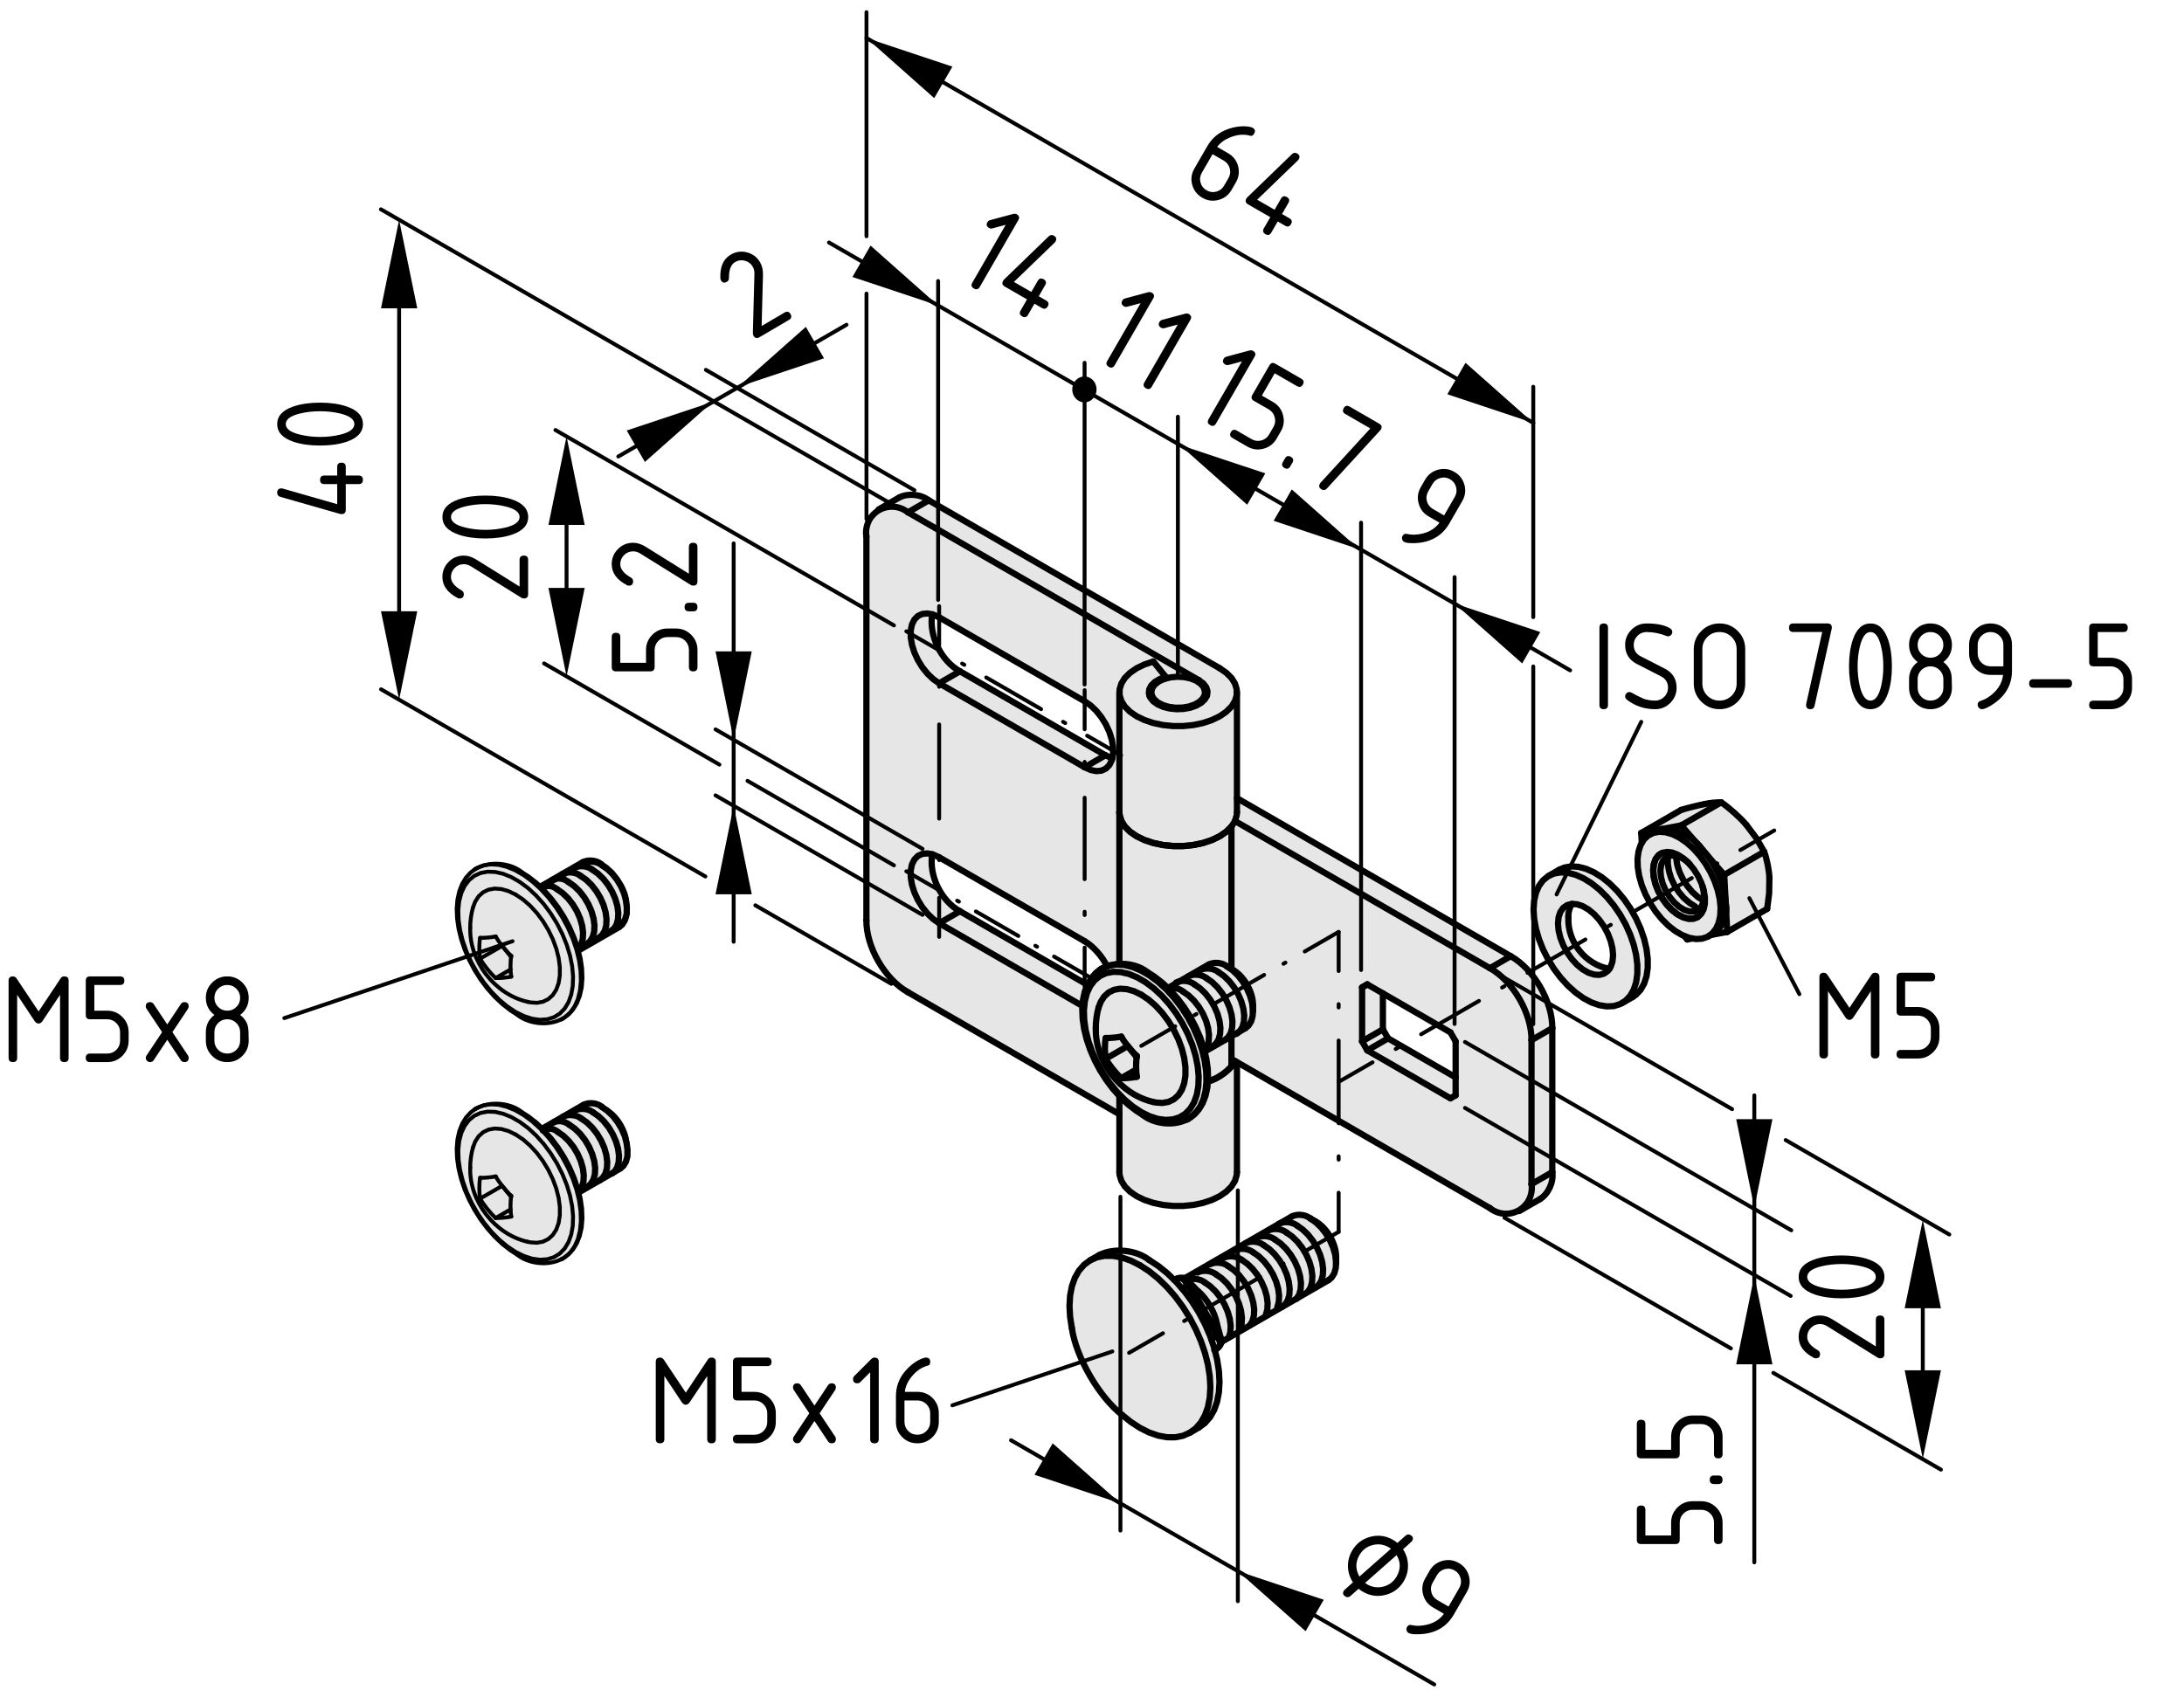 <?xml version="1.0" encoding="utf-8"?>
<!-- Generator: Adobe Illustrator 24.0.2, SVG Export Plug-In . SVG Version: 6.00 Build 0)  -->
<svg version="1.1" xmlns="http://www.w3.org/2000/svg" xmlns:xlink="http://www.w3.org/1999/xlink" x="0px" y="0px"
	 viewBox="0 0 139.511 108.887" style="enable-background:new 0 0 139.511 108.887;" xml:space="preserve">
<style type="text/css">
	.st0{fill:#E6E6E6;}
	.st1{fill:none;stroke:#000000;stroke-width:0.4;stroke-linecap:round;stroke-linejoin:round;stroke-miterlimit:10;}
	.st2{fill:none;stroke:#000000;stroke-width:0.25;stroke-linecap:round;stroke-linejoin:round;stroke-miterlimit:10;}
	.st3{stroke:#000000;stroke-width:0.25;stroke-linecap:round;stroke-linejoin:round;stroke-miterlimit:10;}
	.st4{fill:none;stroke:#000000;stroke-width:0.25;stroke-linecap:round;stroke-linejoin:round;}
	.st5{fill:none;stroke:#000000;stroke-width:0.25;stroke-linecap:round;stroke-linejoin:round;stroke-dasharray:0.171,1.706;}
	
		.st6{fill:none;stroke:#000000;stroke-width:0.25;stroke-linecap:round;stroke-linejoin:round;stroke-dasharray:4.266,1.706,0.171,1.706;}
	
		.st7{fill:none;stroke:#000000;stroke-width:0.25;stroke-linecap:round;stroke-linejoin:round;stroke-dasharray:0.211,2.114;}
	
		.st8{fill:none;stroke:#000000;stroke-width:0.25;stroke-linecap:round;stroke-linejoin:round;stroke-dasharray:5.285,2.114,0.211,2.114;}
	.st9{fill:none;stroke:#000000;stroke-width:0.25;stroke-linecap:round;stroke-linejoin:round;stroke-dasharray:0.143,1.427;}
	
		.st10{fill:none;stroke:#000000;stroke-width:0.25;stroke-linecap:round;stroke-linejoin:round;stroke-dasharray:3.567,1.427,0.143,1.427;}
	
		.st11{fill:none;stroke:#000000;stroke-width:0.25;stroke-linecap:round;stroke-linejoin:round;stroke-dasharray:0.156,1.561;}
	
		.st12{fill:none;stroke:#000000;stroke-width:0.25;stroke-linecap:round;stroke-linejoin:round;stroke-dasharray:3.902,1.561,0.156,1.561;}
	.st13{fill:none;stroke:#000000;stroke-width:0.25;stroke-linecap:round;stroke-linejoin:round;stroke-dasharray:0.162,1.618;}
	
		.st14{fill:none;stroke:#000000;stroke-width:0.25;stroke-linecap:round;stroke-linejoin:round;stroke-dasharray:4.045,1.618,0.162,1.618;}
	
		.st15{fill:none;stroke:#000000;stroke-width:0.25;stroke-linecap:round;stroke-linejoin:round;stroke-dasharray:0.241,2.407;}
	
		.st16{fill:none;stroke:#000000;stroke-width:0.25;stroke-linecap:round;stroke-linejoin:round;stroke-dasharray:6.018,2.407,0.241,2.407;}
	.st17{fill:none;stroke:#000000;stroke-width:0.25;stroke-linecap:round;stroke-linejoin:round;stroke-dasharray:0.125,1.253;}
	
		.st18{fill:none;stroke:#000000;stroke-width:0.25;stroke-linecap:round;stroke-linejoin:round;stroke-dasharray:3.133,1.253,0.125,1.253;}
	.st19{fill:none;stroke:#000000;stroke-width:0.25;stroke-linecap:round;stroke-linejoin:round;stroke-dasharray:0.208,2.082;}
	
		.st20{fill:none;stroke:#000000;stroke-width:0.25;stroke-linecap:round;stroke-linejoin:round;stroke-dasharray:5.205,2.082,0.208,2.082;}
</style>
<g id="Graufläche">
	<g>
		<path class="st0" d="M61.532,55.457c-0.004-0.005-0.006-0.011-0.009-0.016
			c-0.001,0.001-0.001,0.001-0.002,0.002C61.524,55.449,61.528,55.453,61.532,55.457z"
			/>
		<path class="st0" d="M99.16,74.374c-0.002-0.092-0.029-0.168-0.051-0.247
			c-0.027-0.162-0.07-0.328-0.108-0.492c0.009-0.047,0.031-0.084,0.034-0.136
			c0.011-0.324,0.052-0.644,0.062-0.969c0.002-0.085-0.025-0.149-0.039-0.224
			c0-0.144,0.008-0.288,0.008-0.433c0-0.057-0.022-0.097-0.029-0.148
			c0.021-0.157,0.033-0.316,0.029-0.477c0-0.018-0.009-0.031-0.01-0.049
			c0.006-0.182,0.01-0.362,0.01-0.545c0-0.066-0.021-0.117-0.031-0.177
			c-0.001-0.004,0-0.007,0-0.011c-0.001-0.011-0.007-0.019-0.008-0.029
			c0-0.002-0.001-0.004-0.002-0.007c0.011-0.042,0.035-0.074,0.041-0.12
			c0.004-0.031,0.008-0.062,0.012-0.093c0.017-0.063,0.046-0.117,0.051-0.188
			c0.011-0.146,0.021-0.292,0.031-0.438c0.007-0.098-0.018-0.173-0.031-0.255v-0.058
			c0-0.131-0.03-0.237-0.062-0.342c-0.001-0.178,0.006-0.356,0-0.533
			c-0.001-0.038-0.018-0.064-0.021-0.1c-0.002-0.113-0.012-0.226-0.01-0.338
			c0-0.06-0.023-0.102-0.031-0.155c-0.001-0.051-0.001-0.102,0-0.152
			c0.246-0.353,0.247-0.857,0.003-1.211c0-0.026,0.001-0.053,0.003-0.078
			c0.006-0.042,0.025-0.077,0.025-0.122v-0.531c0-0.125-0.032-0.227-0.066-0.327
			c0-0.006,0.004-0.011,0.004-0.017c0.011-3.399-3.688-5.215-6.608-6.463
			c-0.159-0.267-0.416-0.392-0.695-0.395c-0.458-0.363-0.987-0.585-1.504-0.912
			c-0.024-0.016-0.048-0.015-0.073-0.028c-0.022-0.021-0.046-0.043-0.068-0.065
			c-0.148-0.144-0.32-0.208-0.495-0.238c-0.165-0.127-0.337-0.244-0.52-0.356
			c-0.058-0.035-0.111-0.043-0.167-0.065c-0.029-0.035-0.072-0.054-0.1-0.091
			c-0.155-0.142-0.319-0.209-0.481-0.246c-0.13-0.106-0.261-0.175-0.392-0.214
			c-0.094-0.087-0.188-0.175-0.283-0.259c-0.182-0.16-0.379-0.222-0.573-0.241
			c-0.023-0.008-0.047-0.011-0.07-0.017c-0.397-0.352-0.814-0.676-1.246-0.992
			c-0.201-0.147-0.41-0.177-0.609-0.146c-0.063-0.02-0.129-0.054-0.19-0.06
			c-0.226-0.21-0.459-0.414-0.731-0.575c-0.146-0.086-0.288-0.13-0.425-0.144
			c-0.016-0.014-0.026-0.031-0.044-0.044c-0.104-0.076-0.199-0.167-0.298-0.25
			c-0.189-0.158-0.414-0.247-0.641-0.271c-0.055-0.012-0.108-0.034-0.163-0.038
			c-0.461-0.321-0.949-0.603-1.384-0.973c-0.057-0.044-0.117-0.058-0.175-0.088
			c-0.104-0.223-0.306-0.398-0.642-0.45c-0.443-0.069-0.797-0.399-1.25-0.469
			c-0.027-0.004-0.054,0.003-0.081,0.001c0.015-0.116,0.027-0.232,0.034-0.35
			c0.019-0.313-0.06-0.578-0.198-0.795c0-0.043,0.001-0.086,0.002-0.129
			c0.001-0.016,0.008-0.029,0.009-0.045c0.018-0.23,0.006-0.457,0-0.688
			c-0.002-0.078-0.034-0.146-0.048-0.221c0.017-0.291,0.031-0.582,0.048-0.873
			c0.04-0.728-0.131-1.462-0.039-2.188c0.072-0.257,0.051-0.521-0.052-0.748
			c0.001-0.002,0.003-0.003,0.004-0.005c0.285-0.427,0.345-0.994,0.069-1.566
			c-0.169-0.353-0.422-0.596-0.719-0.785c-0.025-0.016-0.051-0.031-0.078-0.045
			c-0.204-0.12-0.422-0.224-0.66-0.305c-0.056-0.019-0.113-0.031-0.17-0.048
			c-0.164-0.199-0.383-0.368-0.676-0.476c-0.244-0.089-0.475-0.199-0.7-0.317
			c-0.15-0.139-0.341-0.251-0.575-0.324c-0.364-0.214-0.732-0.42-1.115-0.603
			c-0.07-0.096-0.152-0.189-0.26-0.276c-0.863-0.694-1.903-1.079-2.842-1.665
			c-1.189-0.743-2.392-1.615-3.726-2.064c-0.041-0.014-0.079-0.017-0.118-0.027
			c-1.51-0.987-3.052-1.962-4.603-2.819c-0.192-0.129-0.393-0.243-0.619-0.348
			c-0.018-0.009-0.035-0.021-0.053-0.03c-0.001,0.002-0.001,0.003-0.002,0.005
			c-0.113-0.051-0.225-0.102-0.355-0.156c-0.104-0.044-0.207-0.071-0.306-0.087
			c-0.601-0.441-1.213-0.863-1.899-1.169c-0.023-0.01-0.045-0.011-0.069-0.02
			c-0.277-0.312-0.726-0.496-1.119-0.497c-0.591-0.001-1.019,0.22-1.313,0.561
			c-0.156,0.048-0.297,0.135-0.426,0.242c-0.06,0.034-0.119,0.06-0.179,0.103
			c-0.235,0.167-0.413,0.366-0.544,0.581c-0.175,0.221-0.308,0.477-0.364,0.76
			c-0.094,0.472-0.039,0.992,0.095,1.489c-0.008,0.078-0.012,0.155-0.017,0.232
			c-0.002,0.033-0.009,0.061-0.009,0.095v0.106c-0.004,0.121-0.004,0.244,0,0.365
			v0.487c-0.021,0.11-0.033,0.228-0.031,0.354
			c0.002,0.237,0.024,0.467-0.04,0.695c-0.104,0.366-0.073,0.689,0.043,0.961
			c-0.138,1.185-0.123,2.357-0.128,3.563c-0.001,0.162,0.025,0.31,0.07,0.447
			c-0.086,0.191-0.15,0.395-0.164,0.615c-0.02,0.312,0.024,0.631,0.116,0.93
			c0.042,0.136,0.106,0.258,0.178,0.374c-0.014,0.326-0.038,0.651-0.044,0.978
			c-0.003,0.174,0.024,0.327,0.064,0.47c-0.021,0.222-0.054,0.443-0.104,0.663
			c-0.053,0.229-0.059,0.44-0.03,0.632c-0.139,0.217-0.216,0.479-0.18,0.798
			c0.027,0.166,0.038,0.332,0.031,0.5c0.006,0.295,0.087,0.54,0.21,0.745
			c-0.008,0.054-0.02,0.105-0.022,0.161c-0.021,0.517-0.005,1.032,0.017,1.548
			c-0.005,0.048-0.016,0.09-0.017,0.14c-0.011,0.412-0.042,0.81-0.094,1.219
			c-0.035,0.274,0.046,0.532,0.19,0.756c-0.002,0.341-0.004,0.681,0.007,1.019
			c-0.165,0.271-0.284,0.591-0.322,0.976c-0.045,0.463,0.039,0.892,0.132,1.319
			c0.008,0.071,0.016,0.144,0.024,0.212c0.009,0.077,0.027,0.15,0.042,0.226
			c0.015,0.138,0.029,0.276,0.047,0.413c-0.034,0.151-0.057,0.312-0.058,0.486
			c0,0.038,0.007,0.075,0.007,0.113c-0.056,0.264-0.069,0.541-0.042,0.824
			c-0.01,0.071-0.009,0.146-0.009,0.223c-0.071,0.401-0.018,0.85,0.224,1.318
			c0.169,0.328,0.353,0.645,0.531,0.969c0.011,0.021,0.027,0.036,0.039,0.056
			c0.029,0.055,0.056,0.109,0.086,0.163c0.075,0.131,0.158,0.245,0.245,0.349
			c0.018,0.024,0.039,0.044,0.058,0.068c0.099,0.254,0.259,0.496,0.511,0.706
			c0.456,0.381,0.926,0.659,1.414,0.918c0.032,0.016,0.063,0.036,0.096,0.05
			c0.295,0.154,0.596,0.305,0.91,0.463c0.5,0.252,0.968,0.577,1.468,0.83
			c0.586,0.574,1.267,0.932,2.083,1.233c0.896,0.647,1.837,1.21,2.861,1.682
			c0.13,0.231,0.316,0.44,0.543,0.611c0.042,0.031,0.083,0.062,0.125,0.094
			c0.232,0.175,0.546,0.223,0.852,0.195c1.229,0.889,2.715,1.868,4.061,2.314
			c0.029,0.01,0.06,0.008,0.089,0.014c-0.006,0.032-0.023,0.056-0.026,0.089
			c-0.059,0.561-0.057,1.117-0.007,1.672c-0.005,0.038-0.022,0.068-0.024,0.109
			c-0.006,0.175,0.008,0.347,0.012,0.52c-0.121,0.155-0.191,0.355-0.169,0.605
			c0.097,1.068,0.542,2.034,1.602,2.44c0.338,0.13,0.697,0.231,1.054,0.274
			c0.275,0.219,0.639,0.318,1.045,0.276c0.055-0.002,0.107-0.013,0.16-0.023
			c0.022-0.004,0.044-0.004,0.066-0.009c0.024-0.006,0.047-0.018,0.071-0.024
			c0.032-0.011,0.065-0.019,0.098-0.033c0.002-0.001,0.004-0.002,0.007-0.002
			c0.154,0.029,0.314,0.037,0.487-0.011c0.076-0.021,0.127-0.07,0.192-0.104
			c0.556,0.016,0.995-0.117,1.353-0.344c0.011-0.003,0.02-0.007,0.03-0.011
			c0.24-0.01,0.474-0.106,0.648-0.271c0.285-0.082,0.539-0.277,0.649-0.645
			c0.07-0.23,0.149-0.457,0.219-0.688c0.075-0.248,0.041-0.47-0.048-0.659
			c-0.011-0.116-0.047-0.225-0.101-0.322c0.019-0.211,0.043-0.422,0.05-0.632
			c0.044-0.366,0.076-0.726,0.104-1.059c0.016-0.189-0.028-0.339-0.095-0.473
			c0-0.056-0.021-0.099-0.028-0.15c0.002-1.033,0.012-2.065,0.092-3.097
			c0.018-0.221-0.044-0.396-0.14-0.544c0.003-0.07,0.005-0.142,0.006-0.213
			c0.267,0.171,0.543,0.318,0.829,0.447c0.081,0.117,0.17,0.225,0.285,0.329
			c0.26,0.234,0.551,0.291,0.822,0.246c0.439,0.439,0.997,0.779,1.548,0.987
			c0.02,0.015,0.029,0.034,0.051,0.048c0.25,0.159,0.51,0.298,0.772,0.432
			c0.732,0.563,1.573,0.974,2.427,1.338c0.577,0.453,1.196,0.818,1.841,1.14
			c0.038,0.031,0.079,0.059,0.117,0.089c0,0.001-0.001,0.001-0.001,0.002
			c0.005,0.003,0.01,0.005,0.014,0.008c1.01,0.791,2.15,1.332,3.279,1.898
			c0.7,0.597,1.462,1.086,2.37,1.334c0.012,0.012,0.022,0.024,0.034,0.035
			c0.29,0.277,0.601,0.528,0.959,0.725c0.209,0.114,0.418,0.133,0.614,0.104
			c0.226,0.225,0.484,0.386,0.754,0.418c0.197,0.096,0.416,0.152,0.657,0.118
			c0.422,0.084,0.815-0.097,1.135-0.406c0.093-0.044,0.179-0.095,0.257-0.151
			c0.27,0.039,0.547-0.03,0.764-0.302c0.055-0.068,0.096-0.142,0.145-0.211
			l0.012,0.009c0.026-0.04,0.044-0.084,0.067-0.125
			c0.006-0.01,0.014-0.019,0.02-0.028c0.11-0.082,0.212-0.188,0.288-0.347
			c0.227-0.474,0.267-0.93,0.225-1.387C99.154,74.432,99.16,74.405,99.16,74.374
			z M70.52,61.842c-0.385,0.256-0.679,0.612-0.879,1.049
			c-0.256-0.202-0.573-0.329-0.919-0.329c-0.077,0-0.148,0.012-0.22,0.022
			c-0.216-0.133-0.432-0.265-0.66-0.384c-0.031-0.035-0.055-0.071-0.091-0.105
			c-0.995-0.952-2.146-1.587-3.412-2.104c-0.131-0.054-0.267-0.105-0.407-0.158
			c-0.934-0.933-2.025-1.508-3.267-2.128c-0.111-0.056-0.228-0.09-0.346-0.115
			c-0.452-0.935-0.685-1.966-0.761-3.24c0.629,0.377,1.289,0.721,1.947,1.066
			c0.006,0.009,0.011,0.018,0.017,0.027l0.003-0.002
			c0.015,0.019,0.026,0.039,0.042,0.058c-0.012-0.014-0.023-0.026-0.036-0.04
			c0.069,0.096,0.144,0.191,0.223,0.29c0.298,0.373,0.685,0.5,1.067,0.468
			c0.069,0.046,0.133,0.1,0.205,0.142c0.084,0.05,0.168,0.087,0.253,0.118
			h0.001c0.277,0.266,0.58,0.501,0.934,0.663
			c0.166,0.076,0.336,0.127,0.507,0.157c0.052,0.045,0.103,0.087,0.158,0.14
			c0.244,0.21,0.505,0.321,0.765,0.365c1.02,0.679,2.038,1.371,3.146,1.854
			c0.664,0.627,1.256,1.291,1.729,2.133c0.001,0.003,0.004,0.005,0.006,0.008
			C70.524,61.811,70.522,61.827,70.52,61.842z M70.995,47.351
			c-0.019,0.135-0.028,0.267-0.044,0.399c-0.003,0-0.007-0.001-0.01-0.001
			c-0.001,0.269-0.035,0.524-0.077,0.778c-0.866-0.619-1.853-1.102-2.783-1.729
			c-2.482-1.673-5.576-2.562-7.767-4.672c-0.093-0.088-0.19-0.158-0.289-0.218
			c-0.065-0.124-0.122-0.25-0.178-0.376c-0.163-0.796-0.382-1.56-0.375-2.373
			c0.189,0.031,0.386,0.09,0.583,0.15c0.436,0.285,0.888,0.543,1.354,0.787
			c0.313,0.568,0.853,0.938,1.587,1.08c0.115,0.022,0.233,0.034,0.35,0.049
			c0.249,0.141,0.505,0.258,0.775,0.354c0.52,0.357,1.009,0.693,1.441,0.957
			c1.718,1.049,3.489,1.967,4.941,3.348c0.194,0.4,0.38,0.802,0.554,1.209
			C71.031,47.174,71.008,47.258,70.995,47.351z M93.037,68.329
			c-0.008,0.267-0.016,0.533-0.023,0.801c-0.146-0.155-0.292-0.311-0.465-0.444
			c-0.451-0.345-0.998-0.552-1.503-0.809c-0.862-0.439-1.755-0.911-2.565-1.465
			c-0.003-0.066-0.037-0.138-0.056-0.206c-0.007-0.032-0.013-0.064-0.02-0.097
			l-0.006,0.003c-0.015-0.04-0.013-0.077-0.032-0.117
			c-0.021-0.042-0.041-0.083-0.062-0.125c-0.042-0.084-0.099-0.137-0.15-0.199
			c-0.021-0.476,0.021-0.955,0.095-1.456c0.025-0.175,0.045-0.353,0.065-0.531
			c0.096-0.058,0.185-0.141,0.268-0.24c0.703,0.667,1.684,1.077,2.594,1.47
			c0.122,0.231,0.336,0.4,0.64,0.456c0.149,0.163,0.304,0.316,0.481,0.463
			c0.14,0.115,0.303,0.17,0.469,0.198c0.063,0.165,0.152,0.291,0.256,0.395
			c0.012,0.171,0.03,0.341,0.037,0.512c-0.005,0.034-0.021,0.059-0.023,0.095
			c-0.019,0.354-0.013,0.708-0.031,1.062C92.999,68.183,93.024,68.251,93.037,68.329z"
			/>
	</g>
	<path class="st0" d="M85.233,80.448c0.064-0.496-0.068-1.006-0.447-1.573
		c-0.631-0.946-1.681-1.4-2.756-1.055c-0.634,0.204-1.188,0.729-1.764,1.057
		c-0.748,0.425-1.483,0.837-2.176,1.349c-0.756,0.559-1.585,0.801-2.134,1.464
		c-0.327-0.191-0.762-0.13-1.098,0.069c-1.045-1.673-3.631-2.458-5.212-1.156
		c-1.986,1.633-1.281,4.749-0.128,6.728c0.004,0.032-0.007,0.06,0,0.093
		c0.316,1.594,1.744,2.816,3.042,3.66c0.191,0.124,0.383,0.151,0.565,0.136
		c0.072,0.04,0.147,0.089,0.221,0.122c0.13,0.062,0.271,0.111,0.42,0.149
		c0.474,0.301,0.967,0.381,1.55,0.267c0.307-0.06,0.585-0.235,0.796-0.47
		c0.307-0.154,0.618-0.372,0.946-0.674c0.918-0.847,1.065-2.613,0.68-3.722
		c-0.043-0.124-0.115-0.229-0.199-0.324c-0.012-0.087-0.016-0.173-0.03-0.26
		c-0.018-0.102-0.062-0.179-0.104-0.258c1.14-0.444,2.274-1.305,3.296-1.93
		c1.061-0.648,2.184-1.487,3.339-2.041c0.174-0.032,0.351-0.095,0.524-0.236
		c0.02-0.011,0.039-0.022,0.059-0.034C85.24,81.569,85.392,80.938,85.233,80.448
		z"/>
	<path class="st0" d="M105.089,61.329h0.003c-0.003-0.021-0.008-0.039-0.011-0.06
		c0.045-0.151,0.067-0.311,0.031-0.482c-0.301-1.432-0.913-2.851-1.964-3.889
		c-0.198-0.196-0.428-0.352-0.668-0.488c-0.121-0.34-0.418-0.521-0.747-0.566
		c-0.184-0.172-0.436-0.276-0.71-0.312c-0.042-0.011-0.083-0.011-0.125,0
		c-0.062,0.008-0.118,0.026-0.177,0.04c-0.699-0.129-1.421,0.029-2.072,0.606
		c-0.191,0.169-0.28,0.364-0.303,0.561c-0.003,0.004-0.007,0.005-0.01,0.009
		c-0.151,0.112-0.285,0.257-0.36,0.477c-0.107,0.312-0.136,0.606-0.099,0.933
		c0.03,0.266,0.139,0.479,0.287,0.64c0.004,0.017,0.005,0.036,0.01,0.052
		c0.012,0.096,0.023,0.192,0.036,0.288c0,0.007,0.001,0.014,0,0.021h0.003
		c0.012,0.088,0.021,0.177,0.033,0.266c0.024,0.173,0.085,0.303,0.162,0.411
		c0.03,0.117,0.066,0.235,0.108,0.353c0.008,0.022,0.014,0.047,0.021,0.069
		c0.002-0.001,0.004-0.002,0.005-0.002c0.013,0.031,0.024,0.063,0.038,0.096
		c0.024,0.066,0.049,0.135,0.075,0.201c0.016,0.044,0.024,0.089,0.045,0.132
		c0.021,0.046,0.045,0.082,0.067,0.127c0.08,0.182,0.168,0.359,0.266,0.54
		c0.014,0.023,0.033,0.032,0.048,0.055c0.452,0.78,0.968,1.367,1.754,2.001
		c0.133,0.107,0.274,0.173,0.415,0.207c0.141,0.211,0.364,0.384,0.689,0.474
		c0.204,0.057,0.406,0.053,0.601,0.023c0.227,0.053,0.432,0.049,0.614-0.006
		c0.285,0.007,0.579-0.081,0.782-0.261c0.091-0.08,0.166-0.164,0.233-0.251
		c0.132-0.065,0.249-0.162,0.349-0.281c0.113-0.08,0.215-0.183,0.283-0.336
		c0.028-0.062,0.056-0.125,0.083-0.188c0.068-0.155,0.097-0.305,0.101-0.448
		c0.033-0.096,0.068-0.189,0.078-0.307c0.001-0.008,0-0.015,0-0.022
		c0.053-0.122,0.082-0.258,0.062-0.415
		C105.118,61.505,105.101,61.417,105.089,61.329z M102.841,61.6
		c-0.172-0.017-0.35,0.011-0.516,0.088c-0.179-0.062-0.367-0.08-0.55-0.053
		c-0.23-0.169-0.453-0.347-0.617-0.566c-0.142-0.188-0.254-0.4-0.361-0.615
		c-0.016-0.039-0.015-0.075-0.035-0.114c-0.241-0.417-0.376-0.841-0.504-1.303
		c-0.009-0.032-0.029-0.05-0.04-0.079c-0.001-0.005-0.003-0.01-0.003-0.015
		c0.015-0.352-0.007-0.701,0.011-1.053c0.508-0.018,0.969-0.005,1.509,0.422
		c0.509,0.4,0.849,1.034,1.087,1.693c-0.023,0.139-0.021,0.29,0.03,0.458
		c0.068,0.223,0.125,0.441,0.174,0.662C102.955,61.281,102.893,61.44,102.841,61.6z"
		/>
	<path class="st0" d="M112.857,57.181c0.002-0.01,0.004-0.02,0.006-0.029
		c0.027-0.15,0.024-0.287,0.004-0.413c0.041-0.102,0.072-0.21,0.074-0.332
		c0.005-0.27-0.017-0.522-0.078-0.786c-0.006-0.027-0.024-0.046-0.032-0.071
		c-0.013-0.063-0.023-0.122-0.027-0.143c-0.022-0.126-0.069-0.228-0.123-0.319
		c-0.126-0.711-0.36-1.393-0.793-2.04c-0.146-0.22-0.361-0.351-0.592-0.415
		c-0.05-0.053-0.091-0.111-0.147-0.162c-0.011-0.01-0.023-0.013-0.034-0.022
		c-0.239-0.313-0.525-0.597-0.82-0.873c-0.299-0.28-0.674-0.321-0.998-0.215
		c-0.142-0.007-0.278,0.013-0.406,0.055c-1.124-0.05-2.138,0.339-3.01,1.14
		c-0.196,0.18-0.289,0.378-0.311,0.573c-0.018,0.014-0.039,0.022-0.056,0.038
		c-0.094,0.088-0.157,0.191-0.23,0.288c-0.198,0.111-0.355,0.283-0.429,0.515
		l-0.003,0.006c-0.005,0.016-0.016,0.026-0.02,0.042
		c-0.002,0.009-0.003,0.019-0.005,0.027c-0.176,0.412-0.189,0.923-0.115,1.38
		c0.015,0.205,0.046,0.406,0.096,0.6c0.06,0.486,0.227,0.967,0.489,1.374
		c0.132,0.289,0.3,0.559,0.497,0.809c0.329,0.626,0.848,1.141,1.528,1.415
		c0.017,0.007,0.034,0.006,0.051,0.012c0.193,0.125,0.404,0.223,0.637,0.28
		c0.045,0.012,0.091,0.01,0.136,0.015c0.265,0.057,0.545,0.033,0.832-0.125
		c0.117-0.064,0.214-0.157,0.309-0.253c0.455,0.285,1.073,0.275,1.332-0.325
		c0.008-0.019,0.012-0.039,0.019-0.058c0.306,0.026,0.615-0.075,0.822-0.35
		c0.09-0.016,0.173-0.05,0.255-0.093c0.084-0.021,0.16-0.062,0.236-0.104
		c0.278-0.038,0.521-0.184,0.66-0.433c0.101-0.109,0.181-0.236,0.212-0.39
		c0.02-0.095,0.02-0.179,0.029-0.267c0.002,0,0.005,0.001,0.007,0.001
		c-0.001-0.009-0.003-0.018-0.004-0.026
		C112.862,57.399,112.865,57.287,112.857,57.181z"/>
	<path class="st0" d="M40,72.968c-0-0.003,0-0.005-0-0.007
		c-0.034-0.118-0.06-0.238-0.078-0.359c-0.026-0.088-0.073-0.147-0.111-0.218
		c-0.046-0.141-0.092-0.282-0.139-0.423c-0.087-0.265-0.253-0.434-0.444-0.545
		c-0.012-0.027-0.029-0.056-0.044-0.084c-0.014-0.024-0.02-0.056-0.035-0.079
		c-0.004-0.007-0.012-0.01-0.016-0.017c-0.021-0.031-0.041-0.062-0.062-0.093
		c-0.203-0.304-0.482-0.431-0.762-0.45c-0.319-0.249-0.782-0.319-1.171-0.17
		c-0.229,0.088-0.435,0.196-0.642,0.326c-0.112,0.07-0.629,0.331-0.242,0.194
		c-0.037,0.013-0.061,0.038-0.095,0.054c-0.443,0.203-0.77,0.489-1.143,0.812
		c-0.048,0.042-0.077,0.099-0.113,0.15c-0.089,0.061-0.172,0.128-0.247,0.203
		c-0.261-0.205-0.482-0.455-0.752-0.657c-0.091-0.068-0.193-0.113-0.293-0.164
		c-0.072-0.103-0.167-0.194-0.29-0.267c-0.092-0.055-0.193-0.09-0.292-0.127
		c-0.147-0.066-0.33-0.186-0.51-0.239c-0.061-0.019-0.119-0.013-0.178-0.018
		c-0.079-0.057-0.165-0.104-0.259-0.139c-0.389-0.143-0.784-0.097-1.149,0.052
		c-0.25,0.008-0.501,0.111-0.715,0.283c-0.172,0.138-0.296,0.303-0.422,0.483
		c-0.094,0.136-0.126,0.291-0.13,0.449c-0.015,0.07-0.006,0.138-0.003,0.206
		c-0.354,0.462-0.472,1.127-0.276,1.712c-0.016,1.086,0.297,2.181,0.854,3.115
		c0.007,0.061-0.003,0.12,0.018,0.179c0.16,0.438,0.376,0.81,0.634,1.174
		c0.021,0.037,0.041,0.074,0.061,0.112c0.003-0.003,0.007-0.006,0.011-0.009
		c0.051,0.07,0.09,0.142,0.146,0.211c0.162,0.201,0.354,0.288,0.548,0.312
		c0.109,0.105,0.221,0.206,0.344,0.297c0.178,0.146,0.346,0.301,0.527,0.443
		c0.097,0.1,0.196,0.197,0.284,0.307c0.27,0.234,0.554,0.3,0.812,0.266
		c0.153,0.126,0.312,0.238,0.506,0.304c0.074,0.03,0.154,0.034,0.232,0.048
		c0.012,0.002,0.02,0.013,0.032,0.015c0.028,0.005,0.057,0.004,0.085,0.009
		c0.019,0.002,0.036,0.012,0.056,0.012c0.007-0.001,0.02-0.002,0.029-0.002
		c0.104,0.016,0.208,0.037,0.314,0.033c0.186-0.007,0.345-0.072,0.486-0.16
		c0.542-0.089,0.91-0.372,1.138-0.791c0.293-0.272,0.477-0.645,0.549-1.092
		c0.09-0.562,0.238-1.299-0.139-1.787c-0.001-0.105-0.002-0.21-0.003-0.311
		c-0.004,0.001-0.008,0.001-0.013,0.002c-0.002-0.074,0.01-0.141-0.007-0.221
		c-0.019-0.083-0.05-0.159-0.072-0.241c0.223,0.031,0.451,0.01,0.628-0.114
		c0.571-0.399,1.132-0.782,1.722-1.151c0.017-0.011,0.026-0.024,0.042-0.035
		c0.483-0.099,0.741-0.496,0.754-0.923c0.061-0.128,0.103-0.271,0.085-0.457
		C40.037,73.244,40.021,73.105,40,72.968z"/>
	<path class="st0" d="M39.976,57.684c0.021-0.078,0.025-0.161,0.01-0.246
		c-0.169-0.921-0.857-1.733-1.688-2.153c-0.768-0.389-1.836,0.171-2.366,0.729
		c-0.022,0.023-0.033,0.051-0.049,0.076c-0.159,0.014-0.32,0.057-0.473,0.172
		c-0.007,0.004-0.014,0.004-0.02,0.008c-0.19,0.122-0.381,0.239-0.562,0.375
		c-0.073,0.055-0.13,0.123-0.189,0.188c-0.071-0.048-0.142-0.097-0.22-0.119
		c-0.102-0.118-0.213-0.208-0.331-0.269c-1.157-1.463-3.845-1.756-4.588,0.281
		c-0.81,2.219,0.18,5.048,1.958,6.56c0.018,0.033,0.021,0.068,0.044,0.101
		c0.98,1.401,4.053,3.075,5.192,0.884c0.479-0.923,0.476-1.869,0.236-2.805
		c-0.009-0.181-0.032-0.336-0.053-0.496c0.053-0.022,0.105-0.049,0.154-0.094
		c0.208-0.192,0.407-0.399,0.624-0.583c0.115-0.052,0.227-0.104,0.328-0.163
		c0.348-0.204,0.687-0.408,1.049-0.584c0.333-0.162,0.582-0.364,0.76-0.616
		c0.11-0.057,0.201-0.15,0.242-0.29c0.041-0.14,0.057-0.267,0.056-0.395
		c0.012-0.072,0.024-0.146,0.024-0.207C40.113,57.88,40.058,57.763,39.976,57.684z"
		/>
</g>
<g id="Kontur">
	<g id="LINE_221_">
		<line class="st1" x1="105.71" y1="53.129" x2="105.378" y2="53.321"/>
	</g>
	<g id="LINE_220_">
		<line class="st1" x1="109.133" y1="59.825" x2="109.465" y2="59.633"/>
	</g>
	<g id="LINE_219_">
		<line class="st1" x1="99.598" y1="55.574" x2="98.935" y2="55.956"/>
	</g>
	<g id="LINE_218_">
		<line class="st1" x1="103.628" y1="64.087" x2="104.292" y2="63.704"/>
	</g>
	<g id="LINE_217_">
		<line class="st1" x1="77.091" y1="44.471" x2="76.948" y2="44.043"/>
	</g>
	<g id="LINE_216_">
		<line class="st1" x1="73.572" y1="44.043" x2="73.429" y2="44.471"/>
	</g>
	<g id="LWPOLYLINE_132_">
		<polyline class="st1" points="70.238,61.989 70.04,62.129 69.732,62.464 69.484,62.87 
			69.299,63.341 69.182,63.874 69.134,64.457 69.157,65.081 69.251,65.731 
			69.413,66.397 69.639,67.067 69.925,67.73 70.267,68.374 70.658,68.99 
			71.091,69.566 71.56,70.093 72.057,70.561 72.575,70.963 72.976,71.218 		"/>
	</g>
	<g id="ARC_146_">
		<path class="st1" d="M72.976,71.218c0.739,0.615,2.017,0.745,2.864,0.292"/>
	</g>
	<g id="LWPOLYLINE_131_">
		<polyline class="st1" points="75.804,71.529 75.898,71.489 76.264,71.228 76.573,70.892 
			76.821,70.487 77.005,70.015 77.123,69.483 77.17,68.9 77.147,68.276 
			77.053,67.625 76.892,66.96 76.666,66.29 76.379,65.627 76.038,64.983 
			75.647,64.368 75.213,63.791 74.745,63.264 74.248,62.795 73.73,62.394 
			73.328,62.138 		"/>
	</g>
	<g id="ARC_145_">
		<path class="st1" d="M73.328,62.138c-0.787-0.646-2.118-0.741-2.99-0.216"/>
	</g>
	<g id="ARC_144_">
		<path class="st1" d="M70.175,64.38c-0.104,0.331-0.189,0.954-0.176,1.301"/>
	</g>
	<g id="ARC_143_">
		<path class="st1" d="M69.999,65.681c-0.061,2.145,1.563,4.244,3.655,4.725"/>
	</g>
	<g id="LINE_215_">
		<line class="st1" x1="77.207" y1="61.628" x2="74.603" y2="63.131"/>
	</g>
	<g id="LINE_214_">
		<line class="st1" x1="76.949" y1="67.197" x2="79.553" y2="65.693"/>
	</g>
	<g id="LINE_213_">
		<line class="st1" x1="80.04" y1="64.619" x2="80.04" y2="64.236"/>
	</g>
	<g id="LINE_212_">
		<line class="st1" x1="78.712" y1="61.936" x2="78.38" y2="61.745"/>
	</g>
	<g id="ARC_142_">
		<path class="st1" d="M68.467,84.848c0.261,1.851,1.731,4.397,3.204,5.549"/>
	</g>
	<g id="LINE_211_">
		<line class="st1" x1="70.22" y1="80.189" x2="69.636" y2="80.526"/>
	</g>
	<g id="LINE_210_">
		<line class="st1" x1="75.998" y1="91.546" x2="76.582" y2="91.208"/>
	</g>
	<g id="LINE_209_">
		<line class="st1" x1="77.968" y1="85.436" x2="77.73" y2="84.577"/>
	</g>
	<g id="LINE_208_">
		<line class="st1" x1="76.538" y1="82.51" x2="75.912" y2="81.874"/>
	</g>
	<g id="LINE_207_">
		<line class="st1" x1="82.517" y1="77.726" x2="75.679" y2="81.673"/>
	</g>
	<g id="LINE_206_">
		<line class="st1" x1="78.026" y1="85.739" x2="84.864" y2="81.791"/>
	</g>
	<g id="ARC_141_">
		<path class="st1" d="M77.74,86.156c0.128-0.065,0.252-0.236,0.274-0.378"/>
	</g>
	<g id="ARC_140_">
		<path class="st1" d="M75.639,81.665c-0.136-0.053-0.35-0.032-0.473,0.045"/>
	</g>
	<g id="ARC_139_">
		<path class="st1" d="M78.016,85.779c0.021-0.053,0.019-0.14-0.006-0.191"/>
	</g>
	<g id="ARC_138_">
		<path class="st1" d="M75.802,81.762c-0.033-0.047-0.107-0.093-0.163-0.101"/>
	</g>
	<g id="LINE_205_">
		<line class="st1" x1="75.871" y1="81.853" x2="75.817" y2="81.785"/>
	</g>
	<g id="LINE_204_">
		<line class="st1" x1="85.35" y1="80.717" x2="85.35" y2="80.333"/>
	</g>
	<g id="LINE_203_">
		<line class="st1" x1="84.023" y1="78.035" x2="83.691" y2="77.842"/>
	</g>
	<g id="LINE_202_">
		<line class="st1" x1="79.015" y1="51.896" x2="79.015" y2="44.231"/>
	</g>
	<g id="LINE_201_">
		<line class="st1" x1="71.505" y1="44.231" x2="71.505" y2="51.896"/>
	</g>
	<g id="LINE_200_">
		<line class="st1" x1="79.015" y1="74.893" x2="79.015" y2="67.863"/>
	</g>
	<g id="LINE_199_">
		<line class="st1" x1="71.505" y1="70.031" x2="71.505" y2="74.893"/>
	</g>
	<g id="LINE_198_">
		<line class="st1" x1="57.451" y1="31.782" x2="56.124" y2="32.549"/>
	</g>
	<g id="LINE_197_">
		<line class="st1" x1="97.051" y1="77.376" x2="98.379" y2="76.611"/>
	</g>
	<g id="LINE_196_">
		<line class="st1" x1="71.505" y1="51.896" x2="71.505" y2="61.594"/>
	</g>
	<g id="LINE_195_">
		<line class="st1" x1="108.768" y1="54.317" x2="110.141" y2="55.897"/>
	</g>
	<g id="LINE_194_">
		<line class="st1" x1="107.395" y1="52.737" x2="108.768" y2="54.317"/>
	</g>
	<g id="LINE_193_">
		<line class="st1" x1="107.395" y1="52.737" x2="109.946" y2="51.264"/>
	</g>
	<g id="ARC_137_">
		<path class="st1" d="M111.556,52.707c-0.36-0.437-1.137-1.133-1.61-1.443"/>
	</g>
	<g id="LWPOLYLINE_130_">
		<polyline class="st1" points="112.693,54.424 112.192,53.55 111.556,52.707 		"/>
	</g>
	<g id="LINE_192_">
		<line class="st1" x1="110.141" y1="55.897" x2="112.693" y2="54.424"/>
	</g>
	<g id="LWPOLYLINE_129_">
		<polyline class="st1" points="105.71,53.129 105.842,53.063 106.119,52.979 		"/>
	</g>
	<g id="ARC_136_">
		<path class="st1" d="M108.768,54.317c-0.507-0.814-1.693-1.413-2.649-1.338"/>
	</g>
	<g id="ARC_135_">
		<path class="st1" d="M110.238,57.719c-0.034-1.077-0.709-2.64-1.47-3.402"/>
	</g>
	<g id="ARC_134_">
		<path class="st1" d="M109.465,59.633c0.59-0.38,0.934-1.231,0.772-1.914"/>
	</g>
	<g id="LWPOLYLINE_128_">
		<polyline class="st1" points="108.725,59.975 109.078,59.855 109.377,59.641 109.617,59.338 
			109.789,58.956 109.886,58.505 109.91,57.999 109.856,57.452 109.727,56.879 
			109.528,56.298 109.263,55.724 108.94,55.175 108.569,54.666 108.161,54.212 
			107.725,53.826 107.277,53.519 106.828,53.3 106.391,53.174 105.979,53.147 
			105.604,53.218 105.277,53.386 105.006,53.646 104.8,53.99 104.665,54.408 
			104.604,54.887 104.62,55.416 104.71,55.978 104.875,56.557 105.109,57.137 
			105.403,57.7 105.751,58.231 106.143,58.714 106.566,59.136 107.009,59.484 
			107.459,59.748 107.904,59.92 108.331,59.998 108.725,59.975 		"/>
	</g>
	<g id="LWPOLYLINE_127_">
		<polyline class="st1" points="108.174,58.7 108.45,58.593 108.669,58.392 108.824,58.107 
			108.904,57.749 108.907,57.337 108.833,56.889 108.686,56.426 108.471,55.97 
			108.2,55.542 107.884,55.163 107.54,54.849 107.181,54.616 106.827,54.474 
			106.493,54.431 106.194,54.488 105.944,54.642 105.756,54.886 105.638,55.209 
			105.596,55.597 105.631,56.03 105.743,56.488 105.925,56.95 106.169,57.395 
			106.464,57.8 106.796,58.15 107.15,58.424 107.508,58.613 107.855,58.706 
			108.174,58.7 		"/>
	</g>
	<g id="LINE_191_">
		<line class="st1" x1="110.141" y1="55.897" x2="110.238" y2="57.719"/>
	</g>
	<g id="LINE_190_">
		<line class="st1" x1="110.238" y1="57.719" x2="110.333" y2="59.541"/>
	</g>
	<g id="ARC_133_">
		<path class="st1" d="M113.026,56.109c-0.007-0.455-0.166-1.262-0.333-1.685"/>
	</g>
	<g id="LWPOLYLINE_126_">
		<polyline class="st1" points="112.884,58.069 113.009,57.077 113.026,56.109 		"/>
	</g>
	<g id="LINE_189_">
		<line class="st1" x1="110.333" y1="59.541" x2="112.884" y2="58.069"/>
	</g>
	<g id="LINE_188_">
		<line class="st1" x1="106.119" y1="52.979" x2="107.395" y2="52.737"/>
	</g>
	<g id="LWPOLYLINE_125_">
		<polyline class="st1" points="108.446,58.596 108.191,58.69 107.873,58.696 107.526,58.603 
			107.167,58.415 106.814,58.14 106.482,57.791 106.186,57.385 105.942,56.94 
			105.76,56.478 105.649,56.02 105.613,55.587 105.656,55.2 105.773,54.876 
			105.961,54.632 106.099,54.531 		"/>
	</g>
	<g id="ARC_132_">
		<path class="st1" d="M107.951,55.234c-0.259-0.355-0.826-0.608-1.264-0.564"/>
	</g>
	<g id="LWPOLYLINE_124_">
		<polyline class="st1" points="108.763,56.64 108.818,56.883 108.852,57.29 108.806,57.647 
			108.681,57.935 108.486,58.137 108.23,58.242 107.929,58.243 107.602,58.14 
			107.266,57.939 106.941,57.652 106.646,57.295 106.399,56.89 106.212,56.459 
			106.099,56.029 106.065,55.623 106.111,55.265 106.236,54.977 106.432,54.774 
			106.687,54.669 		"/>
	</g>
	<g id="LINE_187_">
		<line class="st1" x1="104.841" y1="53.221" x2="106.119" y2="52.979"/>
	</g>
	<g id="LINE_186_">
		<line class="st1" x1="104.841" y1="53.221" x2="107.392" y2="51.748"/>
	</g>
	<g id="ARC_131_">
		<path class="st1" d="M108.907,51.37c-0.391,0.073-1.136,0.26-1.515,0.379"/>
	</g>
	<g id="ARC_130_">
		<path class="st1" d="M109.946,51.264c-0.272-0.009-0.774,0.042-1.039,0.105"/>
	</g>
	<g id="LINE_185_">
		<line class="st1" x1="109.278" y1="59.742" x2="110.333" y2="59.541"/>
	</g>
	<g id="LINE_184_">
		<line class="st1" x1="104.874" y1="53.842" x2="104.841" y2="53.221"/>
	</g>
	<g id="LINE_183_">
		<line class="st1" x1="107.78" y1="60.026" x2="107.59" y2="59.808"/>
	</g>
	<g id="LINE_182_">
		<line class="st1" x1="107.78" y1="60.026" x2="108.094" y2="59.966"/>
	</g>
	<g id="LWPOLYLINE_123_">
		<polyline class="st1" points="99.522,59.006 99.561,58.606 99.674,58.268 99.858,58.006 
			100.104,57.832 100.402,57.755 100.738,57.776 101.097,57.895 101.465,58.108 
			101.825,58.404 102.161,58.77 102.458,59.192 102.705,59.65 102.888,60.123 
			103.002,60.593 103.041,61.038 103.002,61.437 102.888,61.776 102.705,62.038 
			102.458,62.21 102.161,62.289 101.825,62.267 101.465,62.148 101.097,61.936 
			100.738,61.64 100.402,61.273 100.104,60.852 99.858,60.394 99.674,59.92 
			99.561,59.451 99.522,59.006 		"/>
	</g>
	<g id="LWPOLYLINE_122_">
		<polyline class="st1" points="97.962,58.106 98.001,57.543 98.117,57.039 98.307,56.604 
			98.567,56.249 98.89,55.984 99.269,55.812 99.696,55.74 100.16,55.767 
			100.65,55.894 101.154,56.119 101.662,56.434 102.161,56.833 102.639,57.308 
			103.085,57.846 103.49,58.435 103.842,59.061 104.134,59.71 104.36,60.367 
			104.513,61.014 104.59,61.639 104.59,62.226 104.513,62.761 104.36,63.232 
			104.134,63.627 103.842,63.939 103.49,64.158 103.085,64.281 102.639,64.303 
			102.161,64.225 101.662,64.049 101.154,63.779 100.65,63.419 100.16,62.981 
			99.696,62.473 99.269,61.909 98.89,61.299 98.567,60.66 98.307,60.005 
			98.117,59.351 98.001,58.713 97.962,58.106 		"/>
	</g>
	<g id="LWPOLYLINE_121_">
		<polyline class="st1" points="99.598,55.574 99.933,55.429 100.36,55.356 100.824,55.384 
			101.313,55.511 101.818,55.735 102.326,56.051 102.825,56.451 103.303,56.925 
			103.749,57.463 104.154,58.052 104.505,58.678 104.798,59.327 105.024,59.983 
			105.177,60.631 105.254,61.255 105.254,61.842 105.177,62.377 105.024,62.848 
			104.798,63.245 104.505,63.555 104.292,63.704 		"/>
	</g>
	<g id="ARC_129_">
		<path class="st1" d="M100.415,57.753c-0.151,0.211-0.256,0.611-0.229,0.87"/>
	</g>
	<g id="ARC_128_">
		<path class="st1" d="M100.186,58.623c-0.074,1.553,1.094,3.015,2.626,3.283"/>
	</g>
	<g id="LWPOLYLINE_120_">
		<polyline class="st1" points="74.044,43.529 73.781,43.726 73.609,43.955 73.541,44.2 
			73.582,44.448 73.728,44.681 73.97,44.887 74.293,45.052 74.677,45.165 
			75.098,45.219 75.529,45.211 75.943,45.142 76.314,45.015 76.619,44.839 
			76.837,44.625 76.957,44.386 76.971,44.137 76.877,43.895 76.682,43.673 
			76.397,43.487 76.041,43.347 75.635,43.262 75.206,43.239 74.781,43.278 
			74.384,43.376 74.044,43.529 		"/>
	</g>
	<g id="LINE_181_">
		<line class="st1" x1="70.248" y1="61.967" x2="70.337" y2="61.909"/>
	</g>
	<g id="LINE_180_">
		<line class="st1" x1="75.853" y1="71.513" x2="75.822" y2="71.529"/>
	</g>
	<g id="LWPOLYLINE_119_">
		<polyline class="st1" points="72.903,71.057 73.437,71.321 73.96,71.488 74.46,71.556 
			74.927,71.523 75.351,71.389 75.722,71.159 76.034,70.835 76.279,70.427 
			76.452,69.942 76.549,69.39 76.569,68.784 76.51,68.135 76.374,67.458 
			76.166,66.769 75.886,66.08 75.543,65.407 75.145,64.764 74.699,64.165 
			74.213,63.623 73.701,63.149 73.171,62.753 72.636,62.444 72.106,62.228 
			71.593,62.11 71.108,62.093 70.662,62.176 70.263,62.359 69.92,62.636 
			69.642,63.002 69.432,63.451 69.297,63.971 69.238,64.552 69.258,65.181 
			69.355,65.845 69.528,66.53 69.773,67.221 70.084,67.904 70.456,68.564 
			70.88,69.186 71.347,69.758 71.847,70.268 72.369,70.704 72.903,71.057 		"/>
	</g>
	<g id="LWPOLYLINE_118_">
		<polyline class="st1" points="72.903,63.555 73.369,63.869 73.822,64.262 74.249,64.726 
			74.641,65.248 74.985,65.811 75.272,66.403 75.495,67.005 75.646,67.604 
			75.723,68.18 75.723,68.72 75.646,69.207 75.495,69.63 75.272,69.977 
			74.985,70.237 74.641,70.404 74.249,70.473 73.822,70.443 73.654,70.406 		"/>
	</g>
	<g id="LWPOLYLINE_117_">
		<polyline class="st1" points="70.175,64.38 70.312,64.014 70.535,63.668 70.822,63.408 
			71.166,63.241 71.557,63.171 71.985,63.202 72.438,63.331 72.903,63.555 		"/>
	</g>
	<g id="ARC_127_">
		<path class="st1" d="M72.622,67.47c-0.067,0.348-0.067,0.981,0,1.328"/>
	</g>
	<g id="ARC_126_">
		<path class="st1" d="M71.626,66.232c0.2,0.371,0.676,0.964,0.996,1.238"/>
	</g>
	<g id="ARC_125_">
		<path class="st1" d="M70.63,66.321c0.259,0.01,0.742-0.033,0.996-0.089"/>
	</g>
	<g id="ARC_124_">
		<path class="st1" d="M70.63,66.321c-0.067,0.347-0.067,0.981,0,1.328"/>
	</g>
	<g id="ARC_123_">
		<path class="st1" d="M70.63,67.649c0.2,0.371,0.676,0.964,0.996,1.238"/>
	</g>
	<g id="ARC_122_">
		<path class="st1" d="M71.626,68.887c0.26,0.01,0.742-0.033,0.996-0.089"/>
	</g>
	<g id="LWPOLYLINE_116_">
		<polyline class="st1" points="78.379,61.745 78.737,61.996 79.077,62.324 79.384,62.715 
			79.645,63.15 79.846,63.61 79.979,64.071 80.037,64.513 80.017,64.916 
			79.921,65.26 79.753,65.529 79.553,65.693 		"/>
	</g>
	<g id="ARC_121_">
		<path class="st1" d="M78.379,61.745c-0.304-0.246-0.827-0.298-1.173-0.116"/>
	</g>
	<g id="LINE_179_">
		<line class="st1" x1="72.575" y1="68.339" x2="71.626" y2="68.887"/>
	</g>
	<g id="LINE_178_">
		<line class="st1" x1="72.038" y1="66.835" x2="70.63" y2="67.649"/>
	</g>
	<g id="LINE_177_">
		<line class="st1" x1="72.041" y1="66.834" x2="72.612" y2="67.546"/>
	</g>
	<g id="ARC_120_">
		<path class="st1" d="M80.04,64.236c0.013-0.854-0.582-1.885-1.328-2.3"/>
	</g>
	<g id="LWPOLYLINE_115_">
		<polyline class="st1" points="72.817,80.84 73.404,81.224 73.982,81.69 74.539,82.23 
			75.067,82.835 75.556,83.496 75.999,84.199 76.386,84.934 76.713,85.687 
			76.973,86.447 77.163,87.2 77.278,87.933 77.316,88.633 77.278,89.289 
			77.163,89.889 76.973,90.423 76.713,90.882 76.386,91.259 75.999,91.545 
			75.556,91.739 75.067,91.833 74.539,91.83 73.982,91.726 73.404,91.526 
			72.817,91.231 72.23,90.847 71.67,90.397 		"/>
	</g>
	<g id="LWPOLYLINE_114_">
		<polyline class="st1" points="68.467,84.848 68.357,84.139 68.318,83.439 68.357,82.783 
			68.472,82.182 68.661,81.648 68.921,81.189 69.248,80.813 69.636,80.526 
			70.078,80.333 70.568,80.238 71.095,80.243 71.653,80.345 72.23,80.546 
			72.817,80.84 		"/>
	</g>
	<g id="LWPOLYLINE_113_">
		<polyline class="st1" points="73.402,80.503 73.988,80.887 74.566,81.353 75.123,81.893 
			75.651,82.498 76.14,83.158 76.582,83.862 76.97,84.596 77.297,85.35 
			77.558,86.11 77.747,86.863 77.862,87.595 77.9,88.295 77.862,88.952 
			77.747,89.552 77.558,90.086 77.297,90.545 76.97,90.921 76.582,91.208 		"/>
	</g>
	<g id="ARC_119_">
		<path class="st1" d="M73.402,80.503c-0.825-0.651-2.246-0.792-3.182-0.314"/>
	</g>
	<g id="ARC_118_">
		<path class="st1" d="M77.739,85.352c-0.419-0.855-1.337-2.446-1.868-3.236"/>
	</g>
	<g id="ARC_117_">
		<path class="st1" d="M75.871,82.116c0.023-0.015,0.069-0.047,0.092-0.064"/>
	</g>
	<g id="LWPOLYLINE_112_">
		<polyline class="st1" points="75.962,82.051 76.249,82.536 76.805,83.513 77.055,83.946 
			77.84,85.304 		"/>
	</g>
	<g id="ARC_116_">
		<path class="st1" d="M77.84,85.304c-0.026,0.011-0.077,0.034-0.102,0.048"/>
	</g>
	<g id="ARC_115_">
		<path class="st1" d="M77.948,85.806c-0.038-0.125-0.14-0.345-0.209-0.454"/>
	</g>
	<g id="ARC_114_">
		<path class="st1" d="M77.739,86.165c0.104-0.07,0.199-0.233,0.209-0.358"/>
	</g>
	<g id="LINE_176_">
		<line class="st1" x1="75.025" y1="81.79" x2="75.166" y2="81.709"/>
	</g>
	<g id="ARC_113_">
		<path class="st1" d="M75.582,81.707c-0.113-0.054-0.302-0.053-0.415,0.002"/>
	</g>
	<g id="ARC_112_">
		<path class="st1" d="M75.871,82.116c-0.061-0.115-0.2-0.312-0.289-0.408"/>
	</g>
	<g id="LINE_175_">
		<line class="st1" x1="78.003" y1="85.572" x2="77.951" y2="85.441"/>
	</g>
	<g id="ARC_111_">
		<path class="st1" d="M77.84,85.304c0.034,0.073,0.113,0.204,0.163,0.268"/>
	</g>
	<g id="ARC_110_">
		<path class="st1" d="M75.812,81.776c0.03,0.075,0.104,0.209,0.15,0.275"/>
	</g>
	<g id="LINE_174_">
		<line class="st1" x1="75.899" y1="81.888" x2="75.812" y2="81.776"/>
	</g>
	<g id="ARC_109_">
		<path class="st1" d="M77.73,84.583c-0.101-0.689-0.648-1.642-1.194-2.073"/>
	</g>
	<g id="LINE_173_">
		<line class="st1" x1="77.57" y1="86.262" x2="77.739" y2="86.165"/>
	</g>
	<g id="LWPOLYLINE_111_">
		<polyline class="st1" points="83.69,77.842 84.047,78.093 84.387,78.421 84.695,78.813 
			84.956,79.248 85.157,79.707 85.29,80.169 85.347,80.612 85.328,81.014 
			85.232,81.358 85.064,81.627 84.864,81.791 		"/>
	</g>
	<g id="ARC_108_">
		<path class="st1" d="M83.69,77.842c-0.304-0.245-0.827-0.297-1.173-0.116"/>
	</g>
	<g id="ARC_107_">
		<path class="st1" d="M77.948,85.806c0.061-0.055,0.085-0.159,0.056-0.234"/>
	</g>
	<g id="ARC_106_">
		<path class="st1" d="M75.812,81.776c-0.051-0.063-0.153-0.094-0.23-0.068"/>
	</g>
	<g id="ARC_105_">
		<path class="st1" d="M77.948,85.806c0.023,0.005,0.055-0.008,0.068-0.027"/>
	</g>
	<g id="LINE_172_">
		<line class="st1" x1="78.01" y1="85.587" x2="78.003" y2="85.572"/>
	</g>
	<g id="LINE_171_">
		<line class="st1" x1="75.812" y1="81.776" x2="75.802" y2="81.762"/>
	</g>
	<g id="ARC_104_">
		<path class="st1" d="M85.35,80.333c0.013-0.853-0.582-1.884-1.328-2.3"/>
	</g>
	<g id="LWPOLYLINE_110_">
		<polyline class="st1" points="73.673,42.266 73.106,42.456 72.604,42.698 72.184,42.988 
			71.856,43.315 71.633,43.67 71.519,44.042 71.519,44.42 71.633,44.792 
			71.856,45.147 72.184,45.474 72.604,45.764 73.106,46.006 73.673,46.196 
			74.289,46.325 74.933,46.39 75.587,46.39 76.232,46.325 76.847,46.196 
			77.414,46.006 77.916,45.764 78.335,45.474 78.664,45.147 78.887,44.792 
			79,44.42 79,44.042 78.887,43.67 78.664,43.315 78.335,42.988 
			77.916,42.698 		"/>
	</g>
	<g id="LWPOLYLINE_109_">
		<polyline class="st1" points="71.505,51.896 71.519,52.085 71.633,52.457 71.856,52.813 
			72.184,53.14 72.604,53.429 73.106,53.672 73.673,53.861 74.289,53.991 
			74.933,54.056 75.587,54.056 76.232,53.991 76.847,53.861 77.414,53.672 
			77.916,53.429 78.335,53.14 78.664,52.813 78.887,52.457 79,52.085 
			79.015,51.896 		"/>
	</g>
	<g id="LINE_170_">
		<line class="st1" x1="74.466" y1="43.248" x2="73.673" y2="42.266"/>
	</g>
	<g id="LWPOLYLINE_108_">
		<polyline class="st1" points="76.587,43.464 76.866,43.669 77.051,43.908 77.134,44.164 
			77.108,44.423 76.974,44.672 76.743,44.896 76.424,45.081 76.04,45.217 
			75.609,45.296 75.159,45.313 74.714,45.268 74.3,45.163 73.943,45.003 
			73.662,44.8 73.472,44.563 73.387,44.307 73.41,44.047 73.539,43.797 
			73.768,43.573 74.083,43.386 74.466,43.248 		"/>
	</g>
	<g id="LINE_169_">
		<line class="st1" x1="58" y1="32.735" x2="76.587" y2="43.464"/>
	</g>
	<g id="LINE_168_">
		<line class="st1" x1="59.328" y1="31.968" x2="58" y2="32.735"/>
	</g>
	<g id="LINE_167_">
		<line class="st1" x1="77.916" y1="42.698" x2="59.328" y2="31.968"/>
	</g>
	<g id="LINE_166_">
		<line class="st1" x1="74.466" y1="43.248" x2="74.466" y2="43.351"/>
	</g>
	<g id="ARC_103_">
		<path class="st1" d="M58,32.735c-0.709-0.568-1.745-0.453-2.313,0.256
			c-0.272,0.302-0.427,0.879-0.342,1.277"/>
	</g>
	<g id="LINE_165_">
		<line class="st1" x1="58" y1="63.397" x2="71.505" y2="71.192"/>
	</g>
	<g id="ARC_102_">
		<path class="st1" d="M55.345,58.797c-0.019,1.702,1.172,3.765,2.655,4.6"/>
	</g>
	<g id="LINE_164_">
		<line class="st1" x1="55.345" y1="34.268" x2="55.345" y2="58.797"/>
	</g>
	<g id="LWPOLYLINE_107_">
		<polyline class="st1" points="59.992,54.773 59.613,54.6 59.25,54.526 58.919,54.556 
			58.636,54.687 58.411,54.915 58.256,55.227 58.177,55.613 58.177,56.053 
			58.256,56.53 58.411,57.022 58.636,57.508 58.919,57.966 59.25,58.377 
			59.613,58.723 59.992,58.989 		"/>
	</g>
	<g id="LINE_163_">
		<line class="st1" x1="59.992" y1="58.989" x2="69.149" y2="64.275"/>
	</g>
	<g id="ARC_101_">
		<path class="st1" d="M70.707,61.744c-0.23-0.566-0.888-1.31-1.421-1.605"/>
	</g>
	<g id="LINE_162_">
		<line class="st1" x1="69.286" y1="60.138" x2="59.992" y2="54.773"/>
	</g>
	<g id="LWPOLYLINE_106_">
		<polyline class="st1" points="69.286,49.023 69.665,49.196 70.028,49.269 70.358,49.24 
			70.642,49.109 70.867,48.881 71.021,48.569 71.101,48.183 71.101,47.743 
			71.021,47.265 70.867,46.773 70.642,46.288 70.358,45.829 70.028,45.417 
			69.665,45.072 69.286,44.807 		"/>
	</g>
	<g id="LINE_161_">
		<line class="st1" x1="69.286" y1="44.807" x2="59.992" y2="39.442"/>
	</g>
	<g id="LWPOLYLINE_105_">
		<polyline class="st1" points="59.992,39.442 59.613,39.269 59.25,39.196 58.919,39.225 
			58.636,39.356 58.411,39.583 58.256,39.896 58.177,40.282 58.177,40.722 
			58.256,41.199 58.411,41.691 58.636,42.177 58.919,42.636 59.25,43.047 
			59.613,43.393 59.992,43.658 		"/>
	</g>
	<g id="LINE_160_">
		<line class="st1" x1="59.992" y1="43.658" x2="69.286" y2="49.023"/>
	</g>
	<g id="LINE_159_">
		<line class="st1" x1="70.613" y1="48.256" x2="69.286" y2="49.023"/>
	</g>
	<g id="LWPOLYLINE_104_">
		<polyline class="st1" points="70.613,48.256 70.993,48.429 71.056,48.449 		"/>
	</g>
	<g id="LWPOLYLINE_103_">
		<polyline class="st1" points="71.505,74.893 71.519,75.081 71.633,75.454 71.856,75.809 
			72.184,76.136 72.604,76.426 73.106,76.668 73.673,76.858 74.289,76.987 
			74.933,77.052 75.587,77.052 76.232,76.987 76.847,76.858 77.414,76.668 
			77.916,76.426 78.335,76.136 78.664,75.809 78.887,75.454 79,75.081 79.015,74.893 		
			"/>
	</g>
	<g id="ARC_100_">
		<path class="st1" d="M77.182,69.089c0.629-0.14,1.404-0.732,1.705-1.301"/>
	</g>
	<g id="LINE_158_">
		<line class="st1" x1="61.32" y1="42.891" x2="59.992" y2="43.658"/>
	</g>
	<g id="LINE_157_">
		<line class="st1" x1="61.32" y1="42.891" x2="70.613" y2="48.256"/>
	</g>
	<g id="ARC_99_">
		<path class="st1" d="M59.328,31.968c-0.486-0.387-1.325-0.47-1.877-0.186"/>
	</g>
	<g id="ARC_98_">
		<path class="st1" d="M59.549,39.248c-0.225,1.359,0.563,2.981,1.771,3.643"/>
	</g>
	<g id="LINE_156_">
		<line class="st1" x1="61.32" y1="58.222" x2="59.992" y2="58.989"/>
	</g>
	<g id="LINE_155_">
		<line class="st1" x1="61.32" y1="58.222" x2="69.463" y2="62.923"/>
	</g>
	<g id="ARC_97_">
		<path class="st1" d="M59.549,54.58c-0.225,1.359,0.563,2.98,1.771,3.643"/>
	</g>
	<g id="LWPOLYLINE_102_">
		<polyline class="st1" points="78.664,52.813 78.335,53.14 77.916,53.429 77.414,53.672 
			76.847,53.861 76.232,53.991 75.587,54.056 74.933,54.056 74.289,53.991 
			73.673,53.861 73.106,53.672 72.604,53.429 72.184,53.14 71.856,52.813 
			71.633,52.457 71.519,52.085 71.505,51.896 		"/>
	</g>
	<g id="LINE_154_">
		<line class="st1" x1="79.015" y1="50.998" x2="96.501" y2="61.093"/>
	</g>
	<g id="LINE_153_">
		<line class="st1" x1="95.174" y1="61.86" x2="96.501" y2="61.093"/>
	</g>
	<g id="LINE_152_">
		<line class="st1" x1="95.174" y1="61.86" x2="78.887" y2="52.457"/>
	</g>
	<g id="ARC_96_">
		<path class="st1" d="M95.174,77.191c0.71,0.568,1.745,0.453,2.313-0.257
			c0.271-0.302,0.427-0.879,0.342-1.276"/>
	</g>
	<g id="LINE_151_">
		<line class="st1" x1="95.174" y1="77.191" x2="78.664" y2="67.66"/>
	</g>
	<g id="ARC_95_">
		<path class="st1" d="M97.83,66.459c0.019-1.702-1.172-3.765-2.655-4.6"/>
	</g>
	<g id="LINE_150_">
		<line class="st1" x1="97.83" y1="75.658" x2="97.83" y2="66.459"/>
	</g>
	<g id="LINE_149_">
		<line class="st1" x1="92.984" y1="69.986" x2="92.652" y2="70.177"/>
	</g>
	<g id="LINE_148_">
		<line class="st1" x1="92.984" y1="69.986" x2="92.984" y2="66.537"/>
	</g>
	<g id="LINE_147_">
		<line class="st1" x1="92.652" y1="65.961" x2="92.984" y2="66.537"/>
	</g>
	<g id="LINE_146_">
		<line class="st1" x1="92.652" y1="65.961" x2="87.341" y2="62.896"/>
	</g>
	<g id="LINE_145_">
		<line class="st1" x1="87.009" y1="63.087" x2="87.341" y2="62.896"/>
	</g>
	<g id="LINE_144_">
		<line class="st1" x1="87.009" y1="63.087" x2="87.009" y2="66.537"/>
	</g>
	<g id="LINE_143_">
		<line class="st1" x1="87.341" y1="67.112" x2="87.009" y2="66.537"/>
	</g>
	<g id="LINE_142_">
		<line class="st1" x1="87.341" y1="67.112" x2="92.652" y2="70.177"/>
	</g>
	<g id="LINE_141_">
		<line class="st1" x1="99.158" y1="65.693" x2="97.83" y2="66.459"/>
	</g>
	<g id="ARC_94_">
		<path class="st1" d="M99.158,65.693c0.018-1.702-1.173-3.765-2.656-4.6"/>
	</g>
	<g id="LINE_140_">
		<line class="st1" x1="97.83" y1="75.658" x2="99.158" y2="74.891"/>
	</g>
	<g id="LINE_139_">
		<line class="st1" x1="99.158" y1="74.891" x2="99.158" y2="65.693"/>
	</g>
	<g id="ARC_93_">
		<path class="st1" d="M98.379,76.611c0.532-0.333,0.879-1.101,0.778-1.72"/>
	</g>
	<g id="LINE_138_">
		<line class="st1" x1="88.669" y1="66.345" x2="87.341" y2="67.112"/>
	</g>
	<g id="LINE_137_">
		<line class="st1" x1="88.669" y1="66.345" x2="92.984" y2="68.836"/>
	</g>
	<g id="LINE_136_">
		<line class="st1" x1="78.664" y1="68.144" x2="78.664" y2="66.207"/>
	</g>
	<g id="LINE_135_">
		<line class="st1" x1="78.664" y1="61.908" x2="78.664" y2="52.813"/>
	</g>
	<g id="ARC_92_">
		<path class="st1" d="M77.178,69.091c0.482-0.121,1.172-0.561,1.485-0.947"/>
	</g>
	<g id="LINE_134_">
		<line class="st1" x1="87.341" y1="62.896" x2="87.009" y2="63.087"/>
	</g>
	<g id="LINE_133_">
		<line class="st1" x1="87.009" y1="66.537" x2="88.337" y2="65.77"/>
	</g>
	<g id="LINE_132_">
		<line class="st1" x1="88.337" y1="63.47" x2="88.337" y2="65.77"/>
	</g>
	<g id="LINE_131_">
		<line class="st1" x1="88.337" y1="65.77" x2="88.669" y2="66.345"/>
	</g>
	<g id="LWPOLYLINE_101_">
		<polyline class="st1" points="70.337,61.909 70.432,61.855 70.85,61.691 71.313,61.623 
			71.813,61.656 72.338,61.785 72.879,62.009 73.425,62.325 73.966,62.725 
			74.492,63.202 74.991,63.747 75.455,64.349 75.873,64.996 76.239,65.676 76.544,66.375 
			76.784,67.081 76.953,67.778 77.047,68.455 77.066,69.096 77.009,69.691 
			76.877,70.226 76.672,70.693 76.399,71.081 76.063,71.385 75.853,71.513 		"/>
	</g>
	<g id="LINE_130_">
		<line class="st1" x1="75.871" y1="82.116" x2="75.508" y2="82.325"/>
	</g>
	<g id="LINE_129_">
		<line class="st1" x1="77.376" y1="85.561" x2="77.739" y2="85.352"/>
	</g>
	<g id="LINE_125_">
		<line class="st1" x1="77.739" y1="86.165" x2="77.597" y2="86.247"/>
	</g>
	<g id="LWPOLYLINE_100_">
		<polyline class="st1" points="75.582,81.707 75.594,81.69 75.607,81.675 75.619,81.666 
			75.629,81.662 75.639,81.662 		"/>
	</g>
	<g id="LINE_124_">
		<line class="st1" x1="76.587" y1="43.464" x2="76.587" y2="43.6"/>
	</g>
	<g>
		<g id="LWPOLYLINE_99_">
			<polyline class="st1" points="82.862,78.311 83.219,78.562 83.559,78.89 83.867,79.282 
				84.127,79.717 84.329,80.176 84.461,80.638 84.519,81.081 84.499,81.483 
				84.404,81.827 84.236,82.096 84.036,82.26 			"/>
		</g>
		<path class="st1" d="M82.862,78.311c-0.304-0.245-0.827-0.297-1.173-0.116"/>
	</g>
	<g>
		<g id="LWPOLYLINE_98_">
			<polyline class="st1" points="82.174,78.748 82.532,78.999 82.872,79.328 83.179,79.719 
				83.44,80.155 83.641,80.614 83.774,81.076 83.832,81.518 83.812,81.92 
				83.716,82.264 83.548,82.534 			"/>
		</g>
		<path class="st1" d="M82.174,78.748c-0.304-0.245-0.827-0.297-1.173-0.116"/>
	</g>
	<g>
		<g id="LWPOLYLINE_97_">
			<polyline class="st1" points="81.447,79.202 81.804,79.453 82.144,79.781 82.452,80.172 
				82.712,80.608 82.914,81.067 83.046,81.529 83.104,81.971 83.084,82.373 
				82.989,82.717 82.821,82.987 			"/>
		</g>
		<path class="st1" d="M81.447,79.202c-0.304-0.245-0.827-0.297-1.173-0.116"/>
	</g>
	<g>
		<g id="LWPOLYLINE_96_">
			<polyline class="st1" points="80.724,79.556 81.082,79.807 81.421,80.135 81.729,80.527 
				81.99,80.962 82.191,81.421 82.324,81.883 82.381,82.326 82.362,82.728 
				82.266,83.072 82.098,83.341 81.898,83.505 			"/>
		</g>
		<path class="st1" d="M80.724,79.556c-0.304-0.245-0.827-0.297-1.173-0.116"/>
	</g>
	<g>
		<g id="LWPOLYLINE_95_">
			<polyline class="st1" points="80.05,80.015 80.408,80.266 80.748,80.594 81.055,80.986 
				81.316,81.421 81.517,81.88 81.65,82.342 81.707,82.785 81.688,83.187 
				81.592,83.531 			"/>
		</g>
		<path class="st1" d="M80.05,80.015c-0.304-0.245-0.827-0.297-1.173-0.116"/>
	</g>
	<g>
		<g id="LWPOLYLINE_94_">
			<polyline class="st1" points="79.318,80.494 79.675,80.745 80.015,81.073 80.323,81.464 
				80.583,81.9 80.785,82.359 80.917,82.821 80.975,83.263 80.956,83.665 
				80.86,84.009 			"/>
		</g>
		<path class="st1" d="M79.318,80.494c-0.304-0.245-0.827-0.297-1.173-0.116"/>
	</g>
	<g>
		<g id="LWPOLYLINE_93_">
			<polyline class="st1" points="78.458,80.9 78.816,81.151 79.156,81.479 79.463,81.871 
				79.724,82.306 79.925,82.765 80.058,83.227 80.116,83.669 80.096,84.072 
				80,84.415 79.832,84.685 			"/>
		</g>
		<path class="st1" d="M78.458,80.9c-0.304-0.245-0.827-0.297-1.173-0.116"/>
	</g>
	<g>
		<g id="LWPOLYLINE_92_">
			<polyline class="st1" points="77.675,81.421 78.033,81.672 78.373,82 78.68,82.392 
				78.941,82.828 79.142,83.287 79.275,83.748 79.332,84.191 79.313,84.593 
				79.217,84.937 			"/>
		</g>
		<path class="st1" d="M77.675,81.421c-0.304-0.245-0.827-0.297-1.173-0.116"/>
	</g>
	<g>
		<g id="LWPOLYLINE_91_">
			<polyline class="st1" points="76.957,81.937 77.314,82.188 77.654,82.516 77.961,82.908 
				78.222,83.343 78.423,83.802 78.556,84.264 78.614,84.706 78.594,85.109 
				78.499,85.453 			"/>
		</g>
		<path class="st1" d="M76.957,81.937c-0.304-0.245-0.827-0.297-1.173-0.116"/>
	</g>
	<g>
		<g id="LWPOLYLINE_90_">
			<polyline class="st1" points="75.572,63.354 75.929,63.605 76.269,63.933 76.577,64.325 
				76.837,64.76 77.039,65.219 77.171,65.681 77.229,66.123 77.209,66.526 
				77.114,66.87 76.946,67.139 			"/>
		</g>
		<path class="st1" d="M75.572,63.354c-0.304-0.245-0.617-0.274-0.963-0.094"/>
	</g>
	<g>
		<g id="LWPOLYLINE_89_">
			<polyline class="st1" points="76.299,62.895 76.657,63.146 76.997,63.474 77.304,63.866 
				77.565,64.301 77.766,64.76 77.899,65.222 77.957,65.665 77.937,66.067 
				77.841,66.411 77.673,66.68 77.473,66.844 			"/>
		</g>
		<path class="st1" d="M76.299,62.895c-0.304-0.245-0.827-0.297-1.173-0.116"/>
	</g>
	<g>
		<g id="LWPOLYLINE_88_">
			<polyline class="st1" points="77.07,62.498 77.427,62.749 77.767,63.078 78.075,63.469 
				78.335,63.905 78.537,64.364 78.669,64.826 78.727,65.268 78.707,65.67 
				78.612,66.014 78.444,66.284 78.244,66.448 			"/>
		</g>
		<path class="st1" d="M77.07,62.498c-0.304-0.245-0.827-0.297-1.173-0.116"/>
	</g>
	<g>
		<g id="LWPOLYLINE_87_">
			<polyline class="st1" points="77.822,62.104 78.179,62.355 78.519,62.683 78.827,63.075 
				79.087,63.51 79.289,63.969 79.421,64.431 79.479,64.873 79.459,65.276 
				79.364,65.62 79.196,65.889 78.996,66.053 			"/>
		</g>
		<path class="st1" d="M77.822,62.104c-0.304-0.245-0.827-0.297-1.173-0.116"/>
	</g>
	<g id="LWPOLYLINE_86_">
		<polyline class="st2" points="30.276,70.921 30.079,71.062 29.77,71.398 29.522,71.803 
			29.338,72.275 29.22,72.807 29.172,73.391 29.196,74.014 29.29,74.665 
			29.451,75.331 29.677,76 29.964,76.663 30.305,77.307 30.696,77.923 
			31.129,78.499 31.598,79.026 32.096,79.495 32.614,79.897 33.015,80.152 		"/>
	</g>
	<g id="ARC_91_">
		<path class="st2" d="M33.015,80.152c0.739,0.614,2.016,0.745,2.864,0.292"/>
	</g>
	<g id="LWPOLYLINE_85_">
		<polyline class="st2" points="35.843,80.461 35.937,80.421 36.303,80.162 36.611,79.826 
			36.859,79.42 37.043,78.949 37.162,78.416 37.209,77.832 37.186,77.209 
			37.092,76.559 36.93,75.893 36.704,75.223 36.417,74.56 36.076,73.915 
			35.686,73.3 35.252,72.724 34.783,72.198 34.286,71.729 33.768,71.327 
			33.367,71.072 		"/>
	</g>
	<g id="ARC_90_">
		<path class="st2" d="M33.367,71.072c-0.787-0.646-2.119-0.742-2.99-0.216"/>
	</g>
	<g id="ARC_38_">
		<path class="st2" d="M30.214,73.314c-0.105,0.33-0.189,0.954-0.176,1.3"/>
	</g>
	<g id="ARC_37_">
		<path class="st2" d="M30.038,74.614c-0.061,2.145,1.563,4.245,3.654,4.725"/>
	</g>
	<g id="LINE_116_">
		<line class="st2" x1="37.245" y1="70.561" x2="34.642" y2="72.064"/>
	</g>
	<g id="LINE_115_">
		<line class="st2" x1="36.988" y1="76.129" x2="39.591" y2="74.626"/>
	</g>
	<g id="LINE_54_">
		<line class="st2" x1="40.078" y1="73.552" x2="40.078" y2="73.168"/>
	</g>
	<g id="LINE_53_">
		<line class="st2" x1="38.75" y1="70.87" x2="38.418" y2="70.677"/>
	</g>
	<g id="LINE_52_">
		<line class="st2" x1="30.287" y1="70.901" x2="30.376" y2="70.842"/>
	</g>
	<g id="LINE_51_">
		<line class="st2" x1="35.891" y1="80.446" x2="35.86" y2="80.462"/>
	</g>
	<g id="LWPOLYLINE_84_">
		<polyline class="st2" points="32.942,79.991 33.476,80.253 33.999,80.421 34.499,80.489 
			34.965,80.456 35.389,80.323 35.761,80.092 36.072,79.769 36.317,79.361 
			36.49,78.875 36.587,78.323 36.607,77.716 36.548,77.068 36.413,76.392 
			36.204,75.702 35.924,75.013 35.582,74.34 35.183,73.698 34.737,73.098 
			34.252,72.556 33.739,72.081 33.209,71.686 32.674,71.377 32.144,71.162 
			31.631,71.043 31.147,71.026 30.7,71.109 30.301,71.291 29.959,71.569 
			29.68,71.936 29.471,72.384 29.335,72.904 29.276,73.485 29.296,74.114 
			29.394,74.778 29.566,75.463 29.811,76.155 30.123,76.837 30.494,77.497 
			30.918,78.12 31.385,78.692 31.885,79.201 32.408,79.637 32.942,79.991 		"/>
	</g>
	<g id="LWPOLYLINE_63_">
		<polyline class="st2" points="32.942,72.489 33.407,72.801 33.86,73.196 34.288,73.66 
			34.68,74.18 35.023,74.745 35.31,75.335 35.533,75.939 35.685,76.537 
			35.761,77.114 35.761,77.653 35.685,78.141 35.533,78.564 35.31,78.91 
			35.023,79.169 34.68,79.336 34.288,79.406 33.86,79.375 33.692,79.338 		"/>
	</g>
	<g id="LWPOLYLINE_62_">
		<polyline class="st2" points="30.214,73.314 30.351,72.948 30.573,72.601 30.86,72.341 
			31.204,72.174 31.595,72.105 32.023,72.135 32.476,72.264 32.942,72.489 		"/>
	</g>
	<g id="ARC_36_">
		<path class="st2" d="M32.66,76.404c-0.067,0.347-0.067,0.98,0,1.327"/>
	</g>
	<g id="ARC_34_">
		<path class="st2" d="M31.665,75.165c0.2,0.37,0.676,0.963,0.996,1.238"/>
	</g>
	<g id="ARC_33_">
		<path class="st2" d="M30.669,75.254c0.259,0.01,0.742-0.033,0.996-0.089"/>
	</g>
	<g id="ARC_32_">
		<path class="st2" d="M30.669,75.254c-0.067,0.347-0.067,0.981,0,1.327"/>
	</g>
	<g id="ARC_31_">
		<path class="st2" d="M30.669,76.581c0.2,0.371,0.676,0.964,0.996,1.239"/>
	</g>
	<g id="ARC_30_">
		<path class="st2" d="M31.665,77.821c0.259,0.01,0.742-0.033,0.996-0.09"/>
	</g>
	<g id="LWPOLYLINE_61_">
		<polyline class="st2" points="38.418,70.677 38.775,70.928 39.115,71.257 39.422,71.648 
			39.683,72.083 39.884,72.542 40.017,73.004 40.075,73.447 40.056,73.849 
			39.96,74.193 39.792,74.462 39.591,74.626 		"/>
	</g>
	<g id="ARC_29_">
		<path class="st2" d="M38.418,70.677c-0.304-0.245-0.827-0.297-1.173-0.116"/>
	</g>
	<g id="LINE_50_">
		<line class="st2" x1="32.613" y1="77.273" x2="31.665" y2="77.821"/>
	</g>
	<g id="LINE_49_">
		<line class="st2" x1="32.077" y1="75.769" x2="30.669" y2="76.581"/>
	</g>
	<g id="LINE_48_">
		<line class="st2" x1="32.079" y1="75.768" x2="32.651" y2="76.48"/>
	</g>
	<g id="ARC_28_">
		<path class="st2" d="M40.078,73.168c0.013-0.854-0.582-1.884-1.328-2.299"/>
	</g>
	<g id="LWPOLYLINE_60_">
		<polyline class="st2" points="30.376,70.842 30.47,70.788 30.889,70.623 31.352,70.557 
			31.851,70.588 32.376,70.718 32.917,70.942 33.464,71.258 34.005,71.658 
			34.53,72.135 35.029,72.68 35.493,73.282 35.911,73.929 36.277,74.609 
			36.583,75.308 36.822,76.014 36.991,76.711 37.085,77.387 37.105,78.029 
			37.048,78.623 36.916,79.16 36.711,79.626 36.438,80.015 36.101,80.318 
			35.891,80.446 		"/>
	</g>
	<polyline class="st2" points="30.276,55.59 30.079,55.731 29.77,56.067 29.522,56.472 
		29.338,56.944 29.22,57.476 29.172,58.06 29.196,58.683 29.29,59.333 
		29.451,59.999 29.677,60.669 29.964,61.331 30.305,61.977 30.696,62.592 
		31.129,63.168 31.598,63.695 32.096,64.164 32.614,64.566 33.015,64.821 	"/>
	<g id="ARC_27_">
		<path class="st2" d="M33.015,64.821c0.739,0.615,2.016,0.745,2.864,0.292"/>
	</g>
	<polyline class="st2" points="35.843,65.13 35.937,65.09 36.303,64.831 36.611,64.495 
		36.859,64.089 37.043,63.618 37.162,63.085 37.209,62.501 37.186,61.878 
		37.092,61.228 36.93,60.562 36.704,59.892 36.417,59.229 36.076,58.584 
		35.686,57.969 35.252,57.393 34.783,56.867 34.286,56.398 33.768,55.996 
		33.367,55.741 	"/>
	<path class="st2" d="M30.038,59.283c-0.061,2.145,1.563,4.245,3.654,4.725"/>
	<g id="LINE_12_">
		<line class="st2" x1="35.891" y1="65.116" x2="35.86" y2="65.131"/>
	</g>
	<polyline class="st2" points="32.942,64.66 33.476,64.922 33.999,65.09 34.499,65.158 
		34.965,65.124 35.389,64.992 35.761,64.761 36.072,64.438 36.317,64.03 36.49,63.544 
		36.587,62.993 36.607,62.385 36.548,61.737 36.413,61.061 36.204,60.371 
		35.924,59.682 35.582,59.009 35.183,58.367 34.737,57.767 34.252,57.225 
		33.739,56.75 33.209,56.355 32.674,56.046 32.144,55.831 31.631,55.712 
		31.147,55.695 30.7,55.778 30.301,55.96 29.959,56.238 29.68,56.605 
		29.471,57.053 29.335,57.573 29.276,58.154 29.296,58.783 29.394,59.448 
		29.566,60.132 29.811,60.824 30.123,61.506 30.494,62.165 30.918,62.789 31.385,63.361 
		31.885,63.87 32.408,64.306 32.942,64.66 	"/>
	<polyline class="st2" points="32.942,57.158 33.407,57.471 33.86,57.865 34.288,58.329 
		34.68,58.849 35.023,59.414 35.31,60.004 35.533,60.608 35.685,61.206 
		35.761,61.783 35.761,62.322 35.685,62.81 35.533,63.233 35.31,63.579 
		35.023,63.838 34.68,64.006 34.288,64.075 33.86,64.044 33.692,64.007 	"/>
	<path class="st2" d="M32.66,61.073c-0.067,0.347-0.067,0.98,0,1.328"/>
	<path class="st2" d="M31.665,62.49c0.259,0.01,0.742-0.033,0.996-0.089"/>
	<polyline class="st2" points="30.376,55.511 30.47,55.456 30.889,55.292 31.352,55.226 
		31.851,55.257 32.376,55.387 32.917,55.612 33.464,55.927 34.005,56.327 
		34.53,56.804 35.029,57.349 35.493,57.951 35.911,58.598 36.277,59.278 
		36.583,59.977 36.822,60.683 36.991,61.38 37.085,62.056 37.105,62.698 
		37.048,63.292 36.916,63.829 36.711,64.295 36.438,64.684 36.101,64.987 35.891,65.116 
			"/>
	<path class="st2" d="M33.367,55.741c-0.787-0.646-2.119-0.742-2.99-0.216"/>
	<path class="st2" d="M30.214,57.983c-0.105,0.33-0.189,0.954-0.176,1.3"/>
	<line class="st2" x1="37.245" y1="55.23" x2="34.642" y2="56.733"/>
	<line class="st2" x1="36.988" y1="60.798" x2="39.591" y2="59.295"/>
	<g id="LINE_11_">
		<line class="st2" x1="30.287" y1="55.57" x2="30.376" y2="55.511"/>
	</g>
	<g id="LWPOLYLINE_44_">
		<polyline class="st2" points="30.214,57.983 30.351,57.617 30.573,57.27 30.86,57.01 
			31.204,56.843 31.595,56.774 32.023,56.804 32.476,56.933 32.942,57.158 		"/>
	</g>
	<path class="st2" d="M31.665,59.834c0.2,0.371,0.676,0.963,0.996,1.238"/>
	<g id="ARC_5_">
		<path class="st2" d="M30.669,59.923c0.259,0.01,0.742-0.033,0.996-0.089"/>
	</g>
	<g id="ARC_4_">
		<path class="st2" d="M30.669,59.923c-0.067,0.347-0.067,0.98,0,1.327"/>
	</g>
	<path class="st2" d="M30.669,61.25c0.2,0.371,0.676,0.964,0.996,1.239"/>
	<polyline class="st2" points="38.418,55.346 38.775,55.597 39.115,55.926 39.422,56.317 
		39.683,56.752 39.884,57.211 40.017,57.673 40.075,58.116 40.056,58.518 
		39.96,58.862 39.792,59.131 39.591,59.295 	"/>
	<line class="st2" x1="32.077" y1="60.438" x2="30.669" y2="61.25"/>
	<path class="st2" d="M40.078,57.837c0.013-0.854-0.582-1.884-1.328-2.299"/>
	<g id="LINE_10_">
		<line class="st2" x1="40.078" y1="58.221" x2="40.078" y2="57.837"/>
	</g>
	<path class="st2" d="M38.418,55.346c-0.304-0.245-0.827-0.297-1.173-0.116"/>
	<line class="st2" x1="32.613" y1="61.942" x2="31.665" y2="62.49"/>
	<line class="st2" x1="32.079" y1="60.437" x2="32.651" y2="61.149"/>
	<line class="st2" x1="38.75" y1="55.539" x2="38.418" y2="55.347"/>
	<path class="st1" d="M31.287,69.258"/>
	<g>
		<g id="LINE_9_">
			<line class="st1" x1="37.223" y1="55.091" x2="34.62" y2="56.594"/>
		</g>
		<g id="LINE_8_">
			<line class="st1" x1="36.965" y1="60.66" x2="39.57" y2="59.156"/>
		</g>
		<g id="LWPOLYLINE_43_">
			<polyline class="st1" points="38.387,55.212 38.744,55.463 39.093,55.787 39.401,56.178 
				39.662,56.613 39.863,57.073 39.98,57.518 40.038,57.96 40.034,58.379 
				39.938,58.723 39.77,58.992 39.57,59.156 			"/>
		</g>
		<g id="ARC_3_">
			<path class="st1" d="M38.396,55.207c-0.304-0.246-0.827-0.298-1.173-0.116"/>
		</g>
		<g>
			<g id="LWPOLYLINE_24_">
				<polyline class="st1" points="35.588,56.817 35.946,57.068 36.286,57.396 36.593,57.788 
					36.854,58.223 37.055,58.682 37.188,59.144 37.246,59.586 37.226,59.989 
					37.13,60.332 36.962,60.602 				"/>
			</g>
			<path class="st1" d="M35.588,56.817c-0.304-0.245-0.617-0.274-0.963-0.094"/>
		</g>
		<g>
			<g id="LWPOLYLINE_23_">
				<polyline class="st1" points="36.316,56.358 36.673,56.609 37.013,56.937 37.321,57.329 
					37.582,57.764 37.783,58.223 37.916,58.685 37.973,59.127 37.954,59.53 
					37.858,59.873 37.69,60.143 37.49,60.307 				"/>
			</g>
			<path class="st1" d="M36.316,56.358c-0.304-0.245-0.704-0.307-1.049-0.126"/>
		</g>
		<g>
			<g id="LWPOLYLINE_22_">
				<polyline class="st1" points="37.086,55.961 37.444,56.212 37.784,56.54 38.091,56.932 
					38.352,57.368 38.553,57.827 38.686,58.289 38.744,58.731 38.724,59.133 
					38.628,59.477 38.46,59.747 38.26,59.911 				"/>
			</g>
			<path class="st1" d="M37.086,55.961c-0.304-0.245-0.827-0.297-1.173-0.116"/>
		</g>
		<g>
			<g id="LWPOLYLINE_21_">
				<polyline class="st1" points="37.838,55.567 38.196,55.818 38.536,56.146 38.843,56.538 
					39.104,56.973 39.305,57.432 39.438,57.894 39.496,58.336 39.476,58.739 
					39.38,59.082 39.212,59.352 39.063,59.466 				"/>
			</g>
			<path class="st1" d="M37.838,55.567c-0.304-0.245-0.827-0.297-1.173-0.116"/>
		</g>
	</g>
	<g>
		<g id="LINE_7_">
			<line class="st1" x1="37.269" y1="70.596" x2="34.665" y2="72.099"/>
		</g>
		<g id="LINE_6_">
			<line class="st1" x1="37.011" y1="76.165" x2="39.615" y2="74.661"/>
		</g>
		<g id="LWPOLYLINE_20_">
			<polyline class="st1" points="38.432,70.717 38.79,70.968 39.139,71.291 39.446,71.683 
				39.707,72.118 39.908,72.578 40.025,73.023 40.083,73.465 40.079,73.884 
				39.983,74.228 39.815,74.497 39.615,74.661 			"/>
		</g>
		<g id="ARC_2_">
			<path class="st1" d="M38.441,70.712c-0.304-0.246-0.827-0.298-1.173-0.116"/>
		</g>
		<g>
			<g id="LWPOLYLINE_19_">
				<polyline class="st1" points="35.634,72.322 35.991,72.573 36.331,72.901 36.639,73.292 
					36.899,73.728 37.101,74.187 37.233,74.649 37.291,75.091 37.271,75.494 
					37.176,75.837 37.008,76.107 				"/>
			</g>
			<path class="st1" d="M35.634,72.322c-0.304-0.245-0.617-0.274-0.963-0.094"/>
		</g>
		<g>
			<g id="LWPOLYLINE_18_">
				<polyline class="st1" points="36.361,71.863 36.719,72.114 37.059,72.442 37.366,72.833 
					37.627,73.269 37.828,73.728 37.961,74.19 38.019,74.632 37.999,75.035 
					37.903,75.378 37.735,75.648 37.535,75.812 				"/>
			</g>
			<path class="st1" d="M36.361,71.863c-0.304-0.245-0.704-0.307-1.049-0.126"/>
		</g>
		<g>
			<g id="LWPOLYLINE_17_">
				<polyline class="st1" points="37.132,71.466 37.489,71.717 37.829,72.045 38.137,72.437 
					38.397,72.873 38.599,73.331 38.731,73.793 38.789,74.236 38.77,74.638 
					38.674,74.982 38.506,75.251 38.306,75.415 				"/>
			</g>
			<path class="st1" d="M37.132,71.466c-0.304-0.245-0.827-0.297-1.173-0.116"/>
		</g>
		<g>
			<g id="LWPOLYLINE_3_">
				<polyline class="st1" points="37.884,71.072 38.241,71.323 38.581,71.651 38.889,72.042 
					39.149,72.478 39.351,72.937 39.483,73.399 39.541,73.841 39.521,74.244 
					39.426,74.587 39.258,74.857 39.109,74.971 				"/>
			</g>
			<path class="st1" d="M37.884,71.072c-0.304-0.245-0.827-0.297-1.173-0.116"/>
		</g>
	</g>
	<g>
		<g id="LWPOLYLINE_2_">
			<polyline class="st1" points="108.287,57.921 107.92,57.683 107.561,57.372 107.239,56.991 
				106.964,56.566 106.749,56.113 106.616,55.671 106.542,55.232 106.532,54.813 
				106.616,54.466 			"/>
		</g>
		<g id="ARC_1_">
			<path class="st1" d="M108.278,57.927"/>
		</g>
		<g>
			<g id="LWPOLYLINE_1_">
				<polyline class="st1" points="108.822,57.548 108.456,57.31 108.105,56.994 107.786,56.613 
					107.509,56.186 107.292,55.735 107.144,55.278 107.072,54.837 				"/>
			</g>
			<path class="st1" d="M108.822,57.548"/>
		</g>
	</g>
</g>
<g id="Bemaßung">
	<polygon points="46.865,51.487 45.707,57.139 48.022,57.139 	"/>
	<polygon points="46.865,47.271 48.022,41.619 45.707,41.619 	"/>
	<line class="st2" x1="58.93" y1="58.453" x2="45.707" y2="50.819"/>
	<line class="st2" x1="58.93" y1="54.236" x2="45.707" y2="46.603"/>
	<line class="st2" x1="46.865" y1="60.171" x2="46.865" y2="34.718"/>
	<g>
		<path d="M41.54,42.896h-2.191c-0.182,0-0.273-0.091-0.273-0.274v-1.917
			c0-0.183,0.092-0.274,0.273-0.274c0.184,0,0.274,0.091,0.274,0.274v1.644h1.644
			v-0.822c0-0.379,0.134-0.702,0.402-0.969s0.591-0.4,0.967-0.4h0.549
			c0.379,0,0.701,0.134,0.969,0.402c0.267,0.269,0.4,0.591,0.4,0.967v1.096
			c0,0.183-0.092,0.274-0.273,0.274c-0.184,0-0.274-0.091-0.274-0.274v-1.096
			c0-0.229-0.079-0.424-0.238-0.583s-0.354-0.239-0.583-0.239h-0.549
			c-0.227,0-0.42,0.08-0.58,0.241c-0.161,0.161-0.241,0.354-0.241,0.581v1.096
			C41.814,42.805,41.723,42.896,41.54,42.896z"/>
		<path d="M44.005,39.061c-0.183,0-0.274-0.091-0.274-0.274s0.092-0.274,0.274-0.274
			h0.274c0.182,0,0.273,0.091,0.273,0.274s-0.092,0.274-0.273,0.274H44.005z"/>
		<path d="M39.075,36.048c0-0.379,0.134-0.702,0.4-0.969
			c0.268-0.267,0.59-0.4,0.969-0.4c0.261,0,0.523,0.083,0.789,0.249
			l2.772,1.727v-1.702c0-0.183,0.091-0.274,0.274-0.274
			c0.182,0,0.273,0.091,0.273,0.274v2.191c0,0.183-0.091,0.274-0.273,0.274
			c-0.056,0-0.108-0.015-0.158-0.046l-3.225-2.008
			c-0.147-0.091-0.298-0.137-0.453-0.137c-0.227,0-0.42,0.08-0.58,0.241
			c-0.161,0.161-0.241,0.354-0.241,0.581c0,0.31,0.229,0.596,0.688,0.859
			c0.089,0.05,0.133,0.129,0.133,0.237c0,0.183-0.091,0.274-0.273,0.274
			c-0.041,0-0.079-0.008-0.112-0.025C39.403,37.052,39.075,36.604,39.075,36.048z"/>
	</g>
	<polygon points="36.191,43.217 37.349,37.565 35.034,37.565 	"/>
	<polygon points="36.191,27.886 35.034,33.539 37.349,33.539 	"/>
	<path class="st2" d="M45.954,48.853c-3.733-2.155-7.466-4.31-11.199-6.465"/>
	<path class="st2" d="M57.104,55.29c-3.118-1.8-6.235-3.6-9.354-5.399"/>
	<line class="st2" x1="57.104" y1="39.959" x2="35.481" y2="27.477"/>
	<line class="st2" x1="36.191" y1="39.123" x2="36.191" y2="31.781"/>
	<g>
		<path d="M28.26,36.868c0-0.379,0.134-0.702,0.4-0.969
			c0.268-0.267,0.59-0.4,0.969-0.4c0.261,0,0.523,0.083,0.789,0.249
			l2.772,1.727v-1.702c0-0.183,0.091-0.274,0.274-0.274
			c0.182,0,0.273,0.091,0.273,0.274v2.191c0,0.183-0.091,0.274-0.273,0.274
			c-0.056,0-0.108-0.015-0.158-0.046l-3.225-2.008
			c-0.147-0.091-0.298-0.137-0.453-0.137c-0.227,0-0.42,0.08-0.58,0.241
			c-0.161,0.161-0.241,0.354-0.241,0.581c0,0.31,0.229,0.596,0.688,0.859
			c0.089,0.05,0.133,0.129,0.133,0.237c0,0.183-0.091,0.274-0.273,0.274
			c-0.041,0-0.079-0.008-0.112-0.025C28.588,37.873,28.26,37.424,28.26,36.868z"/>
		<path d="M31,31.664c0.653,0,1.218,0.08,1.693,0.241
			c0.697,0.235,1.046,0.611,1.046,1.129s-0.348,0.894-1.042,1.129
			c-0.476,0.161-1.042,0.241-1.697,0.241s-1.222-0.08-1.697-0.241
			c-0.694-0.235-1.042-0.611-1.042-1.129s0.349-0.894,1.046-1.129
			C29.782,31.744,30.346,31.664,31,31.664z M31,32.211
			c-0.454,0-0.881,0.048-1.282,0.146c-0.606,0.146-0.909,0.372-0.909,0.676
			c0,0.302,0.305,0.526,0.913,0.672c0.409,0.1,0.836,0.149,1.278,0.149
			c0.451,0,0.879-0.048,1.282-0.146c0.606-0.146,0.909-0.372,0.909-0.676
			s-0.303-0.53-0.909-0.676C31.878,32.26,31.451,32.211,31,32.211z"/>
	</g>
	<g>
		<path d="M46.679,16.27c0.326-0.192,0.672-0.24,1.038-0.146
			c0.366,0.096,0.644,0.306,0.835,0.633c0.133,0.225,0.194,0.494,0.186,0.807
			l-0.086,3.265l1.469-0.862c0.156-0.092,0.281-0.06,0.374,0.098
			c0.093,0.157,0.06,0.282-0.097,0.375l-1.891,1.109
			c-0.157,0.092-0.282,0.061-0.375-0.097c-0.027-0.048-0.041-0.101-0.041-0.159
			l0.1-3.798c0.005-0.174-0.031-0.326-0.11-0.46
			c-0.114-0.195-0.282-0.321-0.501-0.378c-0.221-0.058-0.428-0.028-0.623,0.086
			c-0.268,0.157-0.398,0.5-0.393,1.029c0.002,0.102-0.044,0.18-0.137,0.234
			c-0.158,0.092-0.283,0.061-0.375-0.097c-0.021-0.035-0.033-0.072-0.035-0.109
			C45.978,17.061,46.199,16.551,46.679,16.27z"/>
	</g>
	<polygon points="25.495,44.708 26.653,39.055 24.337,39.055 	"/>
	<polygon points="25.495,14.046 24.337,19.699 26.653,19.699 	"/>
	<line class="st2" x1="45.057" y1="56" x2="24.344" y2="44.043"/>
	<line class="st2" x1="56.938" y1="62.86" x2="48.249" y2="57.843"/>
	<line class="st2" x1="56.938" y1="32.198" x2="24.333" y2="13.375"/>
	<line class="st2" x1="25.495" y1="40.749" x2="25.495" y2="17.406"/>
	<g>
		<path d="M21.815,32.849c-0.031,0-0.056-0.003-0.075-0.008l-3.835-1.096
			c-0.133-0.039-0.199-0.127-0.199-0.266c0-0.183,0.092-0.274,0.274-0.274
			c0.025,0,0.052,0.003,0.079,0.01l3.481,0.999V30.932h-0.821
			c-0.184,0-0.274-0.091-0.274-0.274s0.091-0.274,0.274-0.274h0.821v-0.548
			c0-0.183,0.091-0.274,0.274-0.274c0.182,0,0.273,0.091,0.273,0.274v0.548h0.822
			c0.182,0,0.273,0.091,0.273,0.274s-0.092,0.274-0.273,0.274h-0.822v1.644
			C22.088,32.758,21.997,32.849,21.815,32.849z"/>
		<path d="M20.445,25.727c0.653,0,1.218,0.08,1.693,0.241
			c0.697,0.235,1.046,0.611,1.046,1.129s-0.348,0.894-1.042,1.129
			c-0.476,0.161-1.042,0.241-1.697,0.241s-1.222-0.08-1.697-0.241
			c-0.694-0.235-1.042-0.611-1.042-1.129s0.349-0.894,1.046-1.129
			C19.227,25.807,19.792,25.727,20.445,25.727z M20.445,26.275
			c-0.454,0-0.881,0.048-1.282,0.146c-0.606,0.146-0.909,0.372-0.909,0.676
			c0,0.302,0.305,0.526,0.913,0.672c0.409,0.1,0.836,0.149,1.278,0.149
			c0.451,0,0.879-0.048,1.282-0.146c0.606-0.146,0.909-0.372,0.909-0.676
			s-0.303-0.53-0.909-0.676C21.324,26.323,20.896,26.275,20.445,26.275z"/>
	</g>
	<g>
		<path d="M4.109,62.384c0.183,0,0.274,0.092,0.274,0.273v4.932
			c0,0.182-0.091,0.273-0.274,0.273s-0.274-0.091-0.274-0.273v-4.026L2.72,65.232
			c-0.075,0.11-0.16,0.166-0.254,0.166c-0.098,0-0.184-0.056-0.259-0.166
			l-1.111-1.673v4.03c0,0.182-0.091,0.273-0.274,0.273s-0.274-0.092-0.274-0.273
			v-4.932c0-0.182,0.091-0.273,0.274-0.273c0.1,0,0.18,0.046,0.241,0.137
			l1.403,2.104l1.411-2.121C3.929,62.424,4.006,62.384,4.109,62.384z"/>
		<path d="M5.479,64.849v-2.191c0-0.182,0.091-0.273,0.274-0.273h1.917
			c0.183,0,0.274,0.092,0.274,0.273c0,0.184-0.091,0.274-0.274,0.274H6.026v1.644
			h0.822c0.379,0,0.702,0.134,0.969,0.402c0.267,0.269,0.4,0.591,0.4,0.967
			v0.549c0,0.379-0.134,0.701-0.402,0.969c-0.269,0.267-0.591,0.4-0.967,0.4
			H5.752c-0.183,0-0.274-0.092-0.274-0.273c0-0.184,0.091-0.274,0.274-0.274h1.096
			c0.229,0,0.424-0.079,0.583-0.238s0.239-0.354,0.239-0.583v-0.549
			c0-0.227-0.08-0.42-0.241-0.58c-0.161-0.161-0.354-0.241-0.581-0.241H5.752
			C5.57,65.124,5.479,65.033,5.479,64.849z"/>
		<path d="M11.014,65.945l0.993,1.49c0.031,0.047,0.046,0.099,0.046,0.154
			c0,0.182-0.091,0.273-0.273,0.273c-0.099,0-0.175-0.041-0.227-0.122
			l-0.868-1.302L9.815,67.743c-0.052,0.08-0.128,0.12-0.228,0.12
			c-0.075,0-0.139-0.026-0.193-0.081c-0.054-0.054-0.081-0.117-0.081-0.192
			c0-0.055,0.016-0.105,0.048-0.152l0.994-1.492l-0.994-1.491
			c-0.032-0.047-0.048-0.098-0.048-0.152c0-0.183,0.091-0.273,0.274-0.273
			c0.1,0,0.176,0.04,0.228,0.121l0.869,1.303l0.868-1.302
			c0.052-0.081,0.128-0.122,0.227-0.122c0.182,0,0.273,0.09,0.273,0.27
			c0,0.059-0.015,0.111-0.046,0.158L11.014,65.945z"/>
		<path d="M14.518,67.863c-0.379,0-0.702-0.134-0.969-0.4
			c-0.267-0.268-0.4-0.59-0.4-0.969v-0.549c0-0.453,0.183-0.818,0.548-1.096
			c-0.365-0.276-0.548-0.642-0.548-1.096c0-0.379,0.133-0.701,0.4-0.969
			c0.267-0.267,0.59-0.4,0.969-0.4s0.702,0.134,0.969,0.4
			c0.267,0.268,0.4,0.59,0.4,0.969c0,0.454-0.183,0.819-0.548,1.096
			c0.263,0.199,0.429,0.444,0.498,0.735c0.033,0.146,0.05,0.449,0.05,0.909
			c0,0.379-0.133,0.701-0.4,0.969C15.22,67.729,14.897,67.863,14.518,67.863z
			 M14.518,64.576c0.229,0,0.424-0.079,0.583-0.238s0.239-0.354,0.239-0.584
			c0-0.227-0.08-0.42-0.241-0.58c-0.161-0.161-0.354-0.241-0.581-0.241
			c-0.229,0-0.424,0.079-0.583,0.238s-0.239,0.354-0.239,0.583
			c0,0.23,0.08,0.425,0.239,0.584S14.289,64.576,14.518,64.576z M14.518,67.315
			c0.229,0,0.424-0.079,0.583-0.238s0.239-0.354,0.239-0.583v-0.549
			c0-0.227-0.08-0.42-0.241-0.58c-0.161-0.161-0.354-0.241-0.581-0.241
			c-0.229,0-0.424,0.079-0.583,0.238s-0.239,0.354-0.239,0.583v0.549
			c0,0.229,0.08,0.424,0.239,0.583S14.289,67.315,14.518,67.315z"/>
	</g>
	<line class="st2" x1="32.739" y1="60.138" x2="18.162" y2="65.05"/>
	<g>
		<path d="M45.451,86.74c0.183,0,0.274,0.092,0.274,0.273v4.932
			c0,0.182-0.091,0.273-0.274,0.273s-0.274-0.091-0.274-0.273v-4.026l-1.115,1.669
			c-0.075,0.11-0.16,0.166-0.254,0.166c-0.098,0-0.184-0.056-0.259-0.166
			l-1.111-1.673v4.03c0,0.182-0.091,0.273-0.274,0.273s-0.274-0.092-0.274-0.273
			V87.013c0-0.182,0.091-0.273,0.274-0.273c0.1,0,0.18,0.046,0.241,0.137
			l1.403,2.104l1.411-2.121C45.271,86.78,45.348,86.74,45.451,86.74z"/>
		<path d="M46.82,89.205V87.013c0-0.182,0.091-0.273,0.274-0.273h1.917
			c0.183,0,0.274,0.092,0.274,0.273c0,0.184-0.091,0.274-0.274,0.274h-1.644v1.644
			h0.822c0.379,0,0.702,0.134,0.969,0.402s0.4,0.591,0.4,0.967v0.549
			c0,0.379-0.134,0.701-0.402,0.969c-0.269,0.267-0.591,0.4-0.967,0.4h-1.096
			c-0.183,0-0.274-0.092-0.274-0.273c0-0.184,0.091-0.274,0.274-0.274h1.096
			c0.229,0,0.424-0.079,0.583-0.238s0.239-0.354,0.239-0.583v-0.549
			c0-0.227-0.08-0.42-0.241-0.58c-0.161-0.161-0.354-0.241-0.581-0.241h-1.096
			C46.912,89.479,46.82,89.388,46.82,89.205z"/>
		<path d="M52.356,90.3l0.993,1.49c0.031,0.047,0.046,0.099,0.046,0.154
			c0,0.182-0.091,0.273-0.273,0.273c-0.099,0-0.175-0.041-0.227-0.122
			l-0.868-1.302l-0.869,1.304c-0.052,0.08-0.128,0.12-0.228,0.12
			c-0.075,0-0.139-0.026-0.193-0.081c-0.054-0.054-0.081-0.117-0.081-0.192
			c0-0.055,0.016-0.105,0.048-0.152L51.697,90.3l-0.994-1.491
			c-0.032-0.047-0.048-0.098-0.048-0.152c0-0.183,0.091-0.273,0.274-0.273
			c0.1,0,0.176,0.04,0.228,0.121l0.869,1.303l0.868-1.302
			c0.052-0.081,0.128-0.122,0.227-0.122c0.182,0,0.273,0.09,0.273,0.27
			c0,0.059-0.015,0.111-0.046,0.158L52.356,90.3z"/>
		<path d="M55.586,87.676l-0.629,0.63c-0.053,0.052-0.117,0.077-0.191,0.077
			c-0.183,0-0.275-0.091-0.275-0.274c0-0.074,0.026-0.138,0.079-0.19l1.07-1.071
			c0.072-0.071,0.146-0.107,0.22-0.107c0.183,0,0.274,0.092,0.274,0.273v4.932
			c0,0.182-0.091,0.273-0.274,0.273s-0.274-0.091-0.274-0.273V87.676z"/>
		<path d="M59.147,86.74c0.183,0,0.274,0.092,0.274,0.273
			c0,0.136-0.046,0.215-0.137,0.237c-0.407,0.103-0.763,0.346-1.067,0.73
			c-0.241,0.304-0.38,0.621-0.419,0.95h0.801c0.387,0,0.712,0.133,0.975,0.398
			c0.263,0.266,0.395,0.59,0.395,0.971v0.549c0,0.381-0.133,0.705-0.4,0.971
			s-0.59,0.398-0.969,0.398c-0.382,0-0.706-0.132-0.971-0.396
			c-0.266-0.264-0.398-0.586-0.398-0.965v-1.652c0-0.619,0.206-1.163,0.618-1.631
			c0.321-0.362,0.671-0.619,1.05-0.771C59.006,86.76,59.089,86.74,59.147,86.74z
			 M57.777,89.479v1.37c0,0.229,0.08,0.424,0.239,0.583s0.354,0.238,0.583,0.238
			s0.424-0.08,0.583-0.241c0.159-0.16,0.239-0.354,0.239-0.58v-0.549
			c0-0.229-0.08-0.424-0.241-0.583s-0.354-0.238-0.581-0.238H57.777z"/>
	</g>
	<polygon points="112.063,77.163 113.22,71.509 110.906,71.509 	"/>
	<polygon points="112.063,81.519 110.906,87.171 113.22,87.171 	"/>
	<line class="st2" x1="93.582" y1="66.575" x2="114.424" y2="78.607"/>
	<line class="st2" x1="93.582" y1="70.79" x2="114.386" y2="82.801"/>
	<line class="st2" x1="112.063" y1="69.986" x2="112.063" y2="99.824"/>
	<g>
		<path d="M107.022,98.656h-2.191c-0.182,0-0.273-0.092-0.273-0.273v-1.918
			c0-0.183,0.092-0.273,0.273-0.273c0.184,0,0.274,0.091,0.274,0.273v1.644h1.644
			v-0.821c0-0.379,0.134-0.703,0.402-0.97s0.591-0.4,0.967-0.4h0.549
			c0.379,0,0.701,0.134,0.969,0.402c0.267,0.269,0.4,0.591,0.4,0.968v1.096
			c0,0.182-0.092,0.273-0.273,0.273c-0.184,0-0.274-0.092-0.274-0.273v-1.096
			c0-0.23-0.079-0.424-0.238-0.584c-0.159-0.158-0.354-0.238-0.583-0.238h-0.549
			c-0.227,0-0.42,0.08-0.58,0.24c-0.161,0.161-0.241,0.354-0.241,0.582v1.096
			C107.296,98.564,107.206,98.656,107.022,98.656z"/>
		<path d="M109.488,94.821c-0.183,0-0.274-0.091-0.274-0.274
			c0-0.182,0.092-0.273,0.274-0.273h0.274c0.182,0,0.273,0.092,0.273,0.273
			c0,0.184-0.092,0.274-0.273,0.274H109.488z"/>
		<path d="M107.022,93.177h-2.191c-0.182,0-0.273-0.092-0.273-0.273v-1.918
			c0-0.183,0.092-0.273,0.273-0.273c0.184,0,0.274,0.091,0.274,0.273v1.644h1.644
			v-0.821c0-0.379,0.134-0.703,0.402-0.97s0.591-0.4,0.967-0.4h0.549
			c0.379,0,0.701,0.134,0.969,0.402c0.267,0.269,0.4,0.591,0.4,0.968v1.096
			c0,0.182-0.092,0.273-0.273,0.273c-0.184,0-0.274-0.092-0.274-0.273v-1.096
			c0-0.23-0.079-0.424-0.238-0.584c-0.159-0.158-0.354-0.238-0.583-0.238h-0.549
			c-0.227,0-0.42,0.08-0.58,0.24c-0.161,0.161-0.241,0.354-0.241,0.582v1.096
			C107.296,93.085,107.206,93.177,107.022,93.177z"/>
	</g>
	<polygon points="122.826,93.205 123.984,87.552 121.668,87.552 	"/>
	<polygon points="122.826,77.937 121.668,83.589 123.984,83.589 	"/>
	<line class="st2" x1="113.278" y1="87.718" x2="123.984" y2="93.899"/>
	<line class="st2" x1="96.104" y1="77.804" x2="110.566" y2="86.153"/>
	<line class="st2" x1="114.067" y1="72.843" x2="124.52" y2="78.877"/>
	<line class="st2" x1="96.104" y1="62.473" x2="110.645" y2="70.868"/>
	<line class="st2" x1="122.826" y1="89.884" x2="122.826" y2="80.718"/>
	<g>
		<path d="M114.895,85.419c0-0.379,0.134-0.701,0.4-0.969
			c0.268-0.268,0.59-0.4,0.969-0.4c0.261,0,0.523,0.083,0.789,0.249
			l2.772,1.727v-1.702c0-0.182,0.091-0.273,0.274-0.273
			c0.182,0,0.273,0.092,0.273,0.273v2.191c0,0.184-0.091,0.274-0.273,0.274
			c-0.056,0-0.108-0.015-0.158-0.046l-3.225-2.008
			c-0.147-0.092-0.298-0.138-0.453-0.138c-0.227,0-0.42,0.08-0.58,0.241
			c-0.161,0.16-0.241,0.354-0.241,0.58c0,0.311,0.229,0.597,0.688,0.859
			c0.089,0.05,0.133,0.129,0.133,0.236c0,0.184-0.091,0.274-0.273,0.274
			c-0.041,0-0.079-0.009-0.112-0.024C115.223,86.424,114.895,85.976,114.895,85.419z"/>
		<path d="M117.634,80.215c0.653,0,1.218,0.08,1.693,0.241
			c0.697,0.234,1.046,0.611,1.046,1.129s-0.348,0.893-1.042,1.129
			c-0.476,0.16-1.042,0.24-1.697,0.24s-1.222-0.08-1.697-0.24
			c-0.694-0.236-1.042-0.611-1.042-1.129s0.349-0.895,1.046-1.129
			C116.417,80.295,116.981,80.215,117.634,80.215z M117.634,80.763
			c-0.454,0-0.881,0.049-1.282,0.146c-0.606,0.146-0.909,0.372-0.909,0.677
			c0,0.301,0.305,0.525,0.913,0.672c0.409,0.1,0.836,0.149,1.278,0.149
			c0.451,0,0.879-0.048,1.282-0.146c0.606-0.146,0.909-0.372,0.909-0.676
			c0-0.305-0.303-0.53-0.909-0.677C118.513,80.812,118.085,80.763,117.634,80.763z"/>
	</g>
	<g>
		<path d="M119.781,62.152c0.184,0,0.274,0.092,0.274,0.273v4.932
			c0,0.182-0.091,0.273-0.274,0.273c-0.182,0-0.273-0.091-0.273-0.273v-4.026
			l-1.115,1.669c-0.075,0.11-0.16,0.166-0.254,0.166
			c-0.098,0-0.184-0.056-0.26-0.166l-1.11-1.673v4.03
			c0,0.182-0.091,0.273-0.274,0.273c-0.182,0-0.273-0.092-0.273-0.273v-4.932
			c0-0.182,0.092-0.273,0.273-0.273c0.1,0,0.18,0.046,0.241,0.137l1.403,2.104
			l1.41-2.121C119.601,62.192,119.679,62.152,119.781,62.152z"/>
		<path d="M121.151,64.617v-2.191c0-0.182,0.091-0.273,0.274-0.273h1.917
			c0.183,0,0.274,0.092,0.274,0.273c0,0.184-0.092,0.274-0.274,0.274h-1.644v1.644
			h0.822c0.379,0,0.701,0.134,0.969,0.402s0.4,0.591,0.4,0.967v0.549
			c0,0.379-0.135,0.701-0.402,0.969c-0.269,0.267-0.591,0.4-0.967,0.4h-1.096
			c-0.184,0-0.274-0.092-0.274-0.273c0-0.184,0.091-0.274,0.274-0.274h1.096
			c0.229,0,0.424-0.079,0.582-0.238c0.16-0.159,0.239-0.354,0.239-0.583v-0.549
			c0-0.227-0.08-0.42-0.241-0.58c-0.16-0.161-0.354-0.241-0.58-0.241h-1.096
			C121.242,64.891,121.151,64.8,121.151,64.617z"/>
	</g>
	<polygon points="92.917,38.561 97.234,42.388 98.391,40.384 	"/>
	<line class="st2" x1="86.943" y1="61.976" x2="86.943" y2="33.397"/>
	<line class="st2" x1="92.917" y1="65.424" x2="92.917" y2="36.875"/>
	<g>
		<path d="M89.689,34.62c-0.062-0.036-0.104-0.092-0.123-0.167
			c-0.02-0.076-0.013-0.145,0.023-0.207c0.063-0.11,0.143-0.156,0.236-0.137
			c0.206,0.042,0.389,0.059,0.545,0.052c0.703-0.036,1.229-0.29,1.583-0.765
			l-0.694-0.4c-0.328-0.189-0.541-0.467-0.639-0.832
			c-0.098-0.364-0.052-0.711,0.138-1.039l0.274-0.475
			c0.189-0.328,0.466-0.541,0.831-0.639c0.364-0.098,0.712-0.052,1.04,0.138
			c0.33,0.19,0.545,0.467,0.643,0.829c0.098,0.361,0.052,0.707-0.138,1.035
			L92.583,33.444c-0.465,0.806-1.207,1.225-2.227,1.259
			C90.027,34.713,89.804,34.686,89.689,34.62z M92.246,32.932l0.685-1.187
			c0.113-0.196,0.141-0.404,0.081-0.623c-0.058-0.22-0.186-0.386-0.382-0.499
			c-0.196-0.114-0.404-0.142-0.624-0.082c-0.219,0.059-0.385,0.187-0.498,0.382
			l-0.275,0.476c-0.114,0.198-0.143,0.407-0.084,0.624
			c0.059,0.218,0.188,0.384,0.386,0.498L92.246,32.932z"/>
	</g>
	<g>
		<path d="M86.786,101.512l-0.523,0.465c-0.099,0.086-0.204,0.097-0.319,0.03
			c-0.158-0.091-0.191-0.216-0.102-0.374c0.014-0.021,0.207-0.199,0.582-0.532
			c-0.201-0.305-0.308-0.638-0.318-0.998c-0.01-0.36,0.076-0.699,0.258-1.016
			c0.266-0.46,0.654-0.758,1.166-0.896c0.51-0.135,0.996-0.07,1.457,0.196
			c0.084,0.048,0.178,0.113,0.279,0.196l0.521-0.467
			c0.098-0.088,0.205-0.099,0.319-0.033c0.157,0.092,0.19,0.217,0.1,0.374
			c-0.013,0.021-0.206,0.199-0.581,0.532c0.199,0.304,0.305,0.636,0.315,0.999
			c0.011,0.362-0.074,0.701-0.255,1.015c-0.266,0.46-0.654,0.759-1.164,0.896
			c-0.51,0.136-0.995,0.071-1.455-0.194
			C86.962,101.647,86.869,101.583,86.786,101.512z M86.838,100.733l2.013-1.78
			c-0.061-0.041-0.105-0.072-0.14-0.092c-0.329-0.189-0.677-0.235-1.042-0.138
			s-0.643,0.311-0.832,0.639C86.578,99.812,86.578,100.269,86.838,100.733z
			 M87.199,101.14c0.053,0.039,0.1,0.069,0.139,0.092
			c0.328,0.189,0.676,0.235,1.041,0.138s0.643-0.311,0.832-0.639
			c0.27-0.468,0.27-0.924,0-1.37L87.199,101.14z"/>
		<path d="M89.975,104.335c-0.062-0.036-0.104-0.091-0.124-0.167
			c-0.02-0.076-0.012-0.145,0.023-0.207c0.064-0.11,0.144-0.156,0.237-0.137
			c0.206,0.042,0.388,0.06,0.546,0.052c0.701-0.036,1.229-0.29,1.582-0.764
			l-0.694-0.401c-0.328-0.189-0.541-0.467-0.64-0.831
			c-0.098-0.365-0.051-0.711,0.139-1.039l0.273-0.476
			c0.189-0.328,0.467-0.541,0.832-0.639c0.364-0.098,0.711-0.052,1.039,0.138
			c0.33,0.19,0.545,0.467,0.643,0.829c0.099,0.361,0.053,0.707-0.137,1.035
			l-0.826,1.431c-0.465,0.806-1.207,1.225-2.227,1.259
			C90.312,104.43,90.09,104.402,89.975,104.335z M92.531,102.648l0.686-1.187
			c0.113-0.196,0.141-0.403,0.082-0.623s-0.187-0.386-0.383-0.499
			c-0.197-0.113-0.404-0.141-0.624-0.081c-0.22,0.058-0.386,0.186-0.499,0.382
			l-0.273,0.475c-0.115,0.199-0.144,0.407-0.086,0.624
			c0.059,0.219,0.188,0.384,0.387,0.498L92.531,102.648z"/>
	</g>
	<polygon points="86.833,35.099 82.517,31.27 81.36,33.275 	"/>
	<g>
		<path d="M79.335,23.09l-0.859,0.231c-0.072,0.018-0.141,0.008-0.205-0.029
			c-0.158-0.092-0.192-0.217-0.101-0.375c0.037-0.064,0.091-0.105,0.163-0.125
			l1.463-0.393c0.098-0.026,0.18-0.021,0.244,0.017
			c0.158,0.091,0.191,0.216,0.102,0.374l-2.467,4.271
			c-0.09,0.157-0.215,0.191-0.373,0.1c-0.158-0.091-0.192-0.216-0.102-0.374
			L79.335,23.09z"/>
		<path d="M79.995,25.236l1.096-1.898c0.091-0.156,0.216-0.19,0.374-0.1
			l1.66,0.959c0.158,0.091,0.191,0.217,0.102,0.373
			c-0.092,0.16-0.217,0.192-0.375,0.102l-1.424-0.822l-0.821,1.424l0.712,0.41
			c0.328,0.189,0.541,0.468,0.638,0.834c0.097,0.365,0.052,0.712-0.136,1.037
			l-0.275,0.476c-0.189,0.328-0.467,0.54-0.832,0.638
			c-0.366,0.097-0.713,0.051-1.039-0.137l-0.948-0.548
			c-0.158-0.092-0.191-0.216-0.101-0.374c0.092-0.158,0.217-0.191,0.375-0.101
			l0.948,0.548c0.198,0.115,0.407,0.143,0.624,0.085
			c0.218-0.058,0.384-0.187,0.498-0.386l0.275-0.475
			c0.113-0.196,0.141-0.404,0.081-0.623c-0.059-0.22-0.187-0.386-0.383-0.5
			l-0.948-0.547C79.937,25.519,79.903,25.395,79.995,25.236z"/>
		<path d="M82.084,29.289c0.091-0.158,0.216-0.191,0.374-0.101
			s0.191,0.217,0.101,0.375l-0.138,0.237c-0.091,0.157-0.216,0.191-0.374,0.1
			s-0.191-0.216-0.101-0.374L82.084,29.289z"/>
		<path d="M87.535,27.375l-1.6-0.923c-0.158-0.091-0.191-0.216-0.1-0.375
			c0.09-0.157,0.215-0.19,0.373-0.1l1.898,1.096
			c0.156,0.09,0.19,0.212,0.104,0.367c-0.009,0.015-0.022,0.032-0.04,0.053
			l-3.414,3.723c-0.102,0.107-0.213,0.126-0.335,0.056
			c-0.161-0.092-0.194-0.218-0.104-0.375c0.015-0.024,0.025-0.041,0.035-0.052
			L87.535,27.375z"/>
	</g>
	<g>
		<path d="M102.443,45.313c-0.183,0-0.273-0.092-0.273-0.273v-4.932
			c0-0.182,0.091-0.273,0.273-0.273s0.273,0.092,0.273,0.273v4.932
			C102.716,45.221,102.626,45.313,102.443,45.313z"/>
		<path d="M107.099,43.943c0,0.377-0.134,0.699-0.402,0.968
			c-0.268,0.269-0.59,0.402-0.967,0.402c-0.676,0-1.273-0.199-1.797-0.598
			c-0.08-0.061-0.121-0.136-0.121-0.225c0-0.074,0.027-0.139,0.082-0.192
			c0.053-0.054,0.117-0.081,0.192-0.081c0.044,0,0.097,0.017,0.157,0.05
			c0.161,0.097,0.412,0.224,0.756,0.382c0.225,0.077,0.468,0.116,0.73,0.116
			c0.227,0,0.42-0.08,0.581-0.241c0.161-0.16,0.241-0.354,0.241-0.58
			c0-0.335-0.152-0.58-0.457-0.735l-1.539-0.788
			c-0.496-0.255-0.744-0.66-0.744-1.217c0-0.376,0.135-0.698,0.402-0.967
			c0.27-0.269,0.592-0.402,0.968-0.402c0.647,0,1.142,0.1,1.481,0.299
			c0.107,0.063,0.162,0.146,0.162,0.249c0,0.075-0.027,0.139-0.081,0.193
			c-0.054,0.054-0.118,0.081-0.192,0.081c-0.028,0-0.066-0.01-0.117-0.029
			c-0.42-0.163-0.838-0.245-1.253-0.245c-0.228,0-0.421,0.08-0.581,0.241
			c-0.16,0.16-0.24,0.354-0.24,0.58c0,0.335,0.148,0.578,0.447,0.73
			l1.541,0.789C106.849,42.98,107.099,43.387,107.099,43.943z"/>
		<path d="M111.482,43.669c0,0.454-0.16,0.841-0.48,1.162
			c-0.321,0.321-0.709,0.481-1.162,0.481c-0.454,0-0.842-0.16-1.162-0.481
			c-0.321-0.321-0.482-0.708-0.482-1.162v-2.191c0-0.454,0.161-0.841,0.482-1.162
			c0.32-0.321,0.708-0.481,1.162-0.481c0.456,0,0.844,0.16,1.164,0.479
			c0.319,0.319,0.479,0.708,0.479,1.164V43.669z M110.935,43.669v-2.191
			c0-0.308-0.106-0.566-0.318-0.778c-0.211-0.212-0.471-0.317-0.777-0.317
			c-0.308,0-0.566,0.105-0.779,0.317c-0.211,0.212-0.316,0.471-0.316,0.778v2.191
			c0,0.308,0.105,0.566,0.316,0.778c0.213,0.212,0.472,0.317,0.779,0.317
			c0.307,0,0.566-0.105,0.777-0.317C110.829,44.236,110.935,43.977,110.935,43.669z"/>
		<path d="M116.4,40.382h-1.848c-0.183,0-0.273-0.091-0.273-0.274
			c0-0.182,0.091-0.273,0.273-0.273h2.191c0.18,0,0.271,0.089,0.273,0.266
			c0,0.017-0.002,0.039-0.008,0.066l-1.096,4.931
			c-0.033,0.144-0.121,0.216-0.262,0.216c-0.186,0-0.277-0.092-0.277-0.273
			c0-0.028,0.001-0.049,0.004-0.062L116.4,40.382z"/>
		<path d="M120.853,42.574c0,0.653-0.08,1.218-0.241,1.693
			c-0.235,0.697-0.611,1.046-1.129,1.046s-0.894-0.348-1.129-1.042
			c-0.161-0.476-0.241-1.042-0.241-1.697s0.08-1.222,0.241-1.697
			c0.235-0.694,0.611-1.042,1.129-1.042s0.894,0.349,1.129,1.046
			C120.773,41.356,120.853,41.92,120.853,42.574z M120.304,42.574
			c0-0.454-0.048-0.881-0.145-1.282c-0.146-0.606-0.373-0.909-0.677-0.909
			c-0.302,0-0.526,0.305-0.673,0.913c-0.1,0.409-0.148,0.836-0.148,1.278
			c0,0.451,0.048,0.879,0.145,1.282c0.146,0.606,0.373,0.909,0.677,0.909
			s0.53-0.303,0.677-0.909C120.256,43.453,120.304,43.025,120.304,42.574z"/>
		<path d="M123.318,45.313c-0.379,0-0.702-0.134-0.969-0.4
			c-0.268-0.268-0.4-0.59-0.4-0.969v-0.549c0-0.453,0.182-0.818,0.547-1.096
			c-0.365-0.276-0.547-0.642-0.547-1.096c0-0.379,0.133-0.701,0.4-0.969
			c0.267-0.267,0.59-0.4,0.969-0.4s0.702,0.134,0.969,0.4
			c0.268,0.268,0.4,0.59,0.4,0.969c0,0.454-0.182,0.819-0.547,1.096
			c0.262,0.199,0.428,0.444,0.498,0.735c0.033,0.146,0.049,0.449,0.049,0.909
			c0,0.379-0.133,0.701-0.4,0.969C124.02,45.179,123.697,45.313,123.318,45.313z
			 M123.318,42.026c0.229,0,0.424-0.079,0.583-0.238s0.239-0.354,0.239-0.584
			c0-0.227-0.08-0.42-0.241-0.58c-0.161-0.161-0.354-0.241-0.581-0.241
			c-0.229,0-0.424,0.079-0.583,0.238s-0.239,0.354-0.239,0.583
			c0,0.23,0.08,0.425,0.239,0.584S123.088,42.026,123.318,42.026z M123.318,44.765
			c0.229,0,0.424-0.079,0.583-0.238s0.239-0.354,0.239-0.583v-0.549
			c0-0.227-0.08-0.42-0.241-0.58c-0.161-0.161-0.354-0.241-0.581-0.241
			c-0.229,0-0.424,0.079-0.583,0.238s-0.239,0.354-0.239,0.583V43.944
			c0,0.229,0.08,0.424,0.239,0.583S123.088,44.765,123.318,44.765z"/>
		<path d="M126.605,45.313c-0.072,0-0.136-0.027-0.191-0.083
			c-0.055-0.056-0.082-0.119-0.082-0.19c0-0.128,0.045-0.207,0.137-0.237
			c0.199-0.066,0.365-0.143,0.498-0.228c0.59-0.383,0.918-0.866,0.988-1.453
			h-0.802c-0.379,0-0.702-0.134-0.97-0.4c-0.267-0.268-0.4-0.59-0.4-0.969
			v-0.549c0-0.379,0.134-0.701,0.4-0.969c0.268-0.267,0.591-0.4,0.97-0.4
			c0.382,0,0.706,0.132,0.972,0.396c0.266,0.264,0.398,0.586,0.398,0.965v1.652
			c0,0.93-0.434,1.664-1.299,2.203C126.944,45.226,126.738,45.313,126.605,45.313z
			 M127.974,42.574v-1.37c0-0.227-0.08-0.42-0.24-0.58
			c-0.16-0.161-0.354-0.241-0.581-0.241s-0.421,0.08-0.581,0.241
			c-0.16,0.16-0.24,0.354-0.24,0.58v0.549c0,0.229,0.079,0.424,0.238,0.583
			s0.354,0.238,0.583,0.238H127.974z"/>
		<path d="M132.084,43.944h-2.191c-0.183,0-0.273-0.092-0.273-0.274
			s0.091-0.274,0.273-0.274h2.191c0.183,0,0.273,0.092,0.273,0.274
			S132.266,43.944,132.084,43.944z"/>
		<path d="M133.453,42.299v-2.191c0-0.182,0.092-0.273,0.274-0.273h1.917
			c0.184,0,0.274,0.092,0.274,0.273c0,0.184-0.091,0.274-0.274,0.274h-1.643v1.644
			h0.821c0.379,0,0.702,0.134,0.97,0.402c0.267,0.269,0.4,0.591,0.4,0.967
			V43.944c0,0.379-0.135,0.701-0.402,0.969c-0.27,0.267-0.592,0.4-0.968,0.4
			h-1.096c-0.183,0-0.274-0.092-0.274-0.273c0-0.184,0.092-0.274,0.274-0.274
			h1.096c0.229,0,0.424-0.079,0.583-0.238s0.238-0.354,0.238-0.583v-0.549
			c0-0.227-0.08-0.42-0.24-0.58c-0.16-0.161-0.354-0.241-0.581-0.241h-1.096
			C133.544,42.574,133.453,42.483,133.453,42.299z"/>
	</g>
	<line class="st2" x1="99.432" y1="57.149" x2="104.841" y2="46.122"/>
	<polygon points="75.351,28.422 79.667,32.25 80.825,30.245 	"/>
	<line class="st2" x1="75.242" y1="43.2" x2="75.242" y2="26.625"/>
	<g>
		<path d="M72.862,19.368l-0.86,0.231c-0.072,0.018-0.14,0.008-0.205-0.029
			c-0.159-0.092-0.192-0.217-0.101-0.375c0.037-0.064,0.091-0.105,0.164-0.125
			l1.462-0.393c0.099-0.026,0.18-0.021,0.245,0.017
			c0.158,0.091,0.191,0.216,0.1,0.374l-2.465,4.271
			c-0.091,0.157-0.216,0.191-0.374,0.1c-0.158-0.091-0.192-0.216-0.101-0.374
			L72.862,19.368z"/>
		<path d="M75.234,20.737l-0.859,0.231c-0.072,0.019-0.141,0.009-0.205-0.028
			c-0.158-0.092-0.192-0.217-0.101-0.376c0.037-0.064,0.092-0.105,0.163-0.125
			l1.463-0.393c0.099-0.026,0.18-0.021,0.244,0.017
			c0.158,0.091,0.191,0.217,0.102,0.374l-2.467,4.271
			c-0.09,0.158-0.215,0.191-0.373,0.101c-0.159-0.092-0.192-0.216-0.101-0.374
			L75.234,20.737z"/>
	</g>
	<path class="st3" d="M69.836,25.232c0.18-0.336,0.072-0.767-0.239-0.961
		c-0.312-0.194-0.711-0.079-0.891,0.258c-0.18,0.336-0.073,0.767,0.239,0.961
		C69.257,25.685,69.656,25.569,69.836,25.232z"/>
	<polygon points="59.926,19.52 55.609,15.692 54.452,17.697 	"/>
	<line class="st2" x1="69.282" y1="43.736" x2="69.282" y2="23.181"/>
	<line class="st2" x1="59.926" y1="38.33" x2="59.926" y2="17.958"/>
	<line class="st2" x1="100.298" y1="42.83" x2="52.956" y2="15.496"/>
	<g>
		<path d="M64.244,14.364l-0.86,0.231c-0.072,0.018-0.14,0.008-0.205-0.029
			c-0.159-0.092-0.192-0.217-0.101-0.375c0.037-0.064,0.091-0.105,0.164-0.125
			l1.462-0.393c0.098-0.026,0.18-0.021,0.245,0.017
			c0.158,0.091,0.191,0.216,0.101,0.374L62.585,18.334
			c-0.091,0.157-0.216,0.191-0.374,0.1c-0.158-0.091-0.192-0.216-0.101-0.374
			L64.244,14.364z"/>
		<path d="M64.081,17.933c0.016-0.026,0.03-0.047,0.045-0.061l2.866-2.773
			c0.1-0.096,0.21-0.109,0.33-0.04c0.158,0.091,0.191,0.217,0.1,0.375
			c-0.013,0.021-0.029,0.043-0.048,0.063l-2.606,2.516l1.111,0.641l0.411-0.711
			c0.092-0.158,0.216-0.191,0.375-0.101c0.158,0.092,0.192,0.216,0.1,0.375
			l-0.411,0.711l0.474,0.274c0.158,0.091,0.192,0.215,0.1,0.374
			c-0.091,0.157-0.216,0.191-0.374,0.101l-0.474-0.274l-0.411,0.712
			c-0.091,0.158-0.216,0.191-0.374,0.1c-0.158-0.091-0.191-0.216-0.101-0.373
			l0.411-0.713l-1.423-0.821C64.023,18.216,63.99,18.091,64.081,17.933z"/>
	</g>
	<g>
		<path d="M80.013,8.163c0.158,0.092,0.191,0.217,0.101,0.374
			c-0.067,0.117-0.147,0.163-0.237,0.137c-0.403-0.114-0.833-0.082-1.289,0.1
			c-0.359,0.143-0.64,0.348-0.838,0.613l0.693,0.4
			c0.336,0.193,0.551,0.472,0.646,0.833s0.047,0.708-0.144,1.038l-0.274,0.475
			c-0.19,0.33-0.468,0.545-0.832,0.641c-0.364,0.097-0.71,0.05-1.038-0.14
			c-0.331-0.19-0.546-0.466-0.644-0.829c-0.099-0.36-0.052-0.706,0.138-1.034
			l0.826-1.431c0.31-0.537,0.76-0.904,1.351-1.104
			c0.46-0.153,0.892-0.201,1.296-0.144C79.88,8.111,79.962,8.134,80.013,8.163z
			 M77.458,9.851l-0.685,1.186c-0.115,0.199-0.144,0.407-0.085,0.625
			c0.058,0.217,0.187,0.383,0.386,0.498c0.199,0.114,0.407,0.143,0.625,0.082
			c0.219-0.059,0.384-0.187,0.497-0.383l0.274-0.475
			c0.115-0.199,0.143-0.408,0.083-0.626s-0.187-0.384-0.384-0.497L77.458,9.851z"
			/>
		<path d="M79.62,12.68c0.016-0.026,0.03-0.047,0.044-0.061l2.867-2.773
			c0.1-0.096,0.21-0.109,0.33-0.04c0.158,0.092,0.191,0.217,0.1,0.375
			c-0.013,0.021-0.029,0.043-0.049,0.063l-2.605,2.516l1.111,0.642l0.41-0.711
			c0.092-0.16,0.217-0.192,0.375-0.102c0.158,0.092,0.191,0.216,0.1,0.375
			l-0.41,0.711l0.475,0.273c0.158,0.092,0.191,0.216,0.1,0.375
			c-0.091,0.157-0.216,0.191-0.374,0.1l-0.475-0.273l-0.411,0.712
			c-0.091,0.157-0.216,0.191-0.374,0.1c-0.158-0.091-0.191-0.216-0.101-0.374
			l0.411-0.711l-1.423-0.822C79.562,12.962,79.529,12.837,79.62,12.68z"/>
	</g>
	<line class="st2" x1="111.746" y1="57.386" x2="114.94" y2="63.518"/>
	<g>
		<g>
			<line class="st4" x1="85.511" y1="69.125" x2="87.676" y2="67.875"/>
			<line class="st5" x1="89.154" y1="67.023" x2="90.041" y2="66.51"/>
			<line class="st6" x1="90.78" y1="66.084" x2="110.433" y2="54.739"/>
			<line class="st4" x1="111.172" y1="54.312" x2="113.337" y2="53.062"/>
		</g>
	</g>
	<g>
		<g>
			<line class="st4" x1="85.511" y1="59.543" x2="85.511" y2="62.043"/>
			<line class="st7" x1="85.511" y1="64.158" x2="85.511" y2="65.426"/>
			<line class="st8" x1="85.511" y1="66.483" x2="85.511" y2="75.151"/>
			<line class="st4" x1="85.511" y1="76.207" x2="85.511" y2="78.707"/>
		</g>
	</g>
	<g>
		<g>
			<line class="st4" x1="72.903" y1="66.823" x2="75.069" y2="65.573"/>
			<line class="st9" x1="76.304" y1="64.86" x2="77.045" y2="64.431"/>
			<line class="st10" x1="77.663" y1="64.075" x2="82.728" y2="61.15"/>
			<line class="st4" x1="83.346" y1="60.793" x2="85.511" y2="59.543"/>
		</g>
	</g>
	<g>
		<g>
			<line class="st4" x1="85.511" y1="78.707" x2="83.346" y2="79.957"/>
			<line class="st11" x1="81.994" y1="80.738" x2="81.183" y2="81.206"/>
			<line class="st12" x1="80.507" y1="81.596" x2="74.965" y2="84.796"/>
			<line class="st4" x1="74.289" y1="85.187" x2="72.124" y2="86.437"/>
		</g>
	</g>
	<g>
		<g>
			<line class="st4" x1="57.894" y1="40.338" x2="60.059" y2="41.588"/>
			<line class="st13" x1="61.46" y1="42.397" x2="62.301" y2="42.882"/>
			<line class="st14" x1="63.001" y1="43.287" x2="68.746" y2="46.603"/>
			<line class="st4" x1="69.447" y1="47.007" x2="71.612" y2="48.257"/>
		</g>
	</g>
	<g>
		<g>
			<line class="st4" x1="59.992" y1="38.731" x2="59.992" y2="41.231"/>
			<line class="st15" x1="59.992" y1="43.638" x2="59.992" y2="45.082"/>
			<line class="st16" x1="59.992" y1="46.286" x2="59.992" y2="56.155"/>
			<line class="st4" x1="59.992" y1="57.358" x2="59.992" y2="59.858"/>
		</g>
	</g>
	<g>
		<g>
			<line class="st4" x1="57.894" y1="55.669" x2="60.059" y2="56.919"/>
			<line class="st17" x1="61.145" y1="57.546" x2="61.796" y2="57.922"/>
			<line class="st18" x1="62.338" y1="58.235" x2="66.789" y2="60.804"/>
			<line class="st4" x1="67.332" y1="61.118" x2="69.497" y2="62.368"/>
		</g>
	</g>
	<g>
		<g>
			<line class="st4" x1="69.286" y1="44.096" x2="69.286" y2="46.596"/>
			<line class="st19" x1="69.286" y1="48.678" x2="69.286" y2="49.927"/>
			<line class="st20" x1="69.286" y1="50.968" x2="69.286" y2="59.503"/>
			<line class="st4" x1="69.286" y1="60.544" x2="69.286" y2="63.044"/>
		</g>
	</g>
	<line class="st2" x1="71.055" y1="86.348" x2="60.837" y2="89.791"/>
</g>
<g id="Ebene_4">
	<path class="st2" d="M57.014,62.946"/>
	<path class="st2" d="M25.489,14.007"/>
	<polygon points="55.35,2.43 59.677,6.269 60.837,4.258 	"/>
	<polygon points="97.943,27.019 93.615,23.181 92.455,25.19 	"/>
	<line class="st2" x1="55.35" y1="33.166" x2="55.35" y2="18.76"/>
	<line class="st2" x1="55.35" y1="15.093" x2="55.35" y2="0.78"/>
	<line class="st2" x1="97.943" y1="65.44" x2="97.943" y2="42.582"/>
	<line class="st2" x1="97.943" y1="39.43" x2="97.943" y2="24.713"/>
	<line class="st2" x1="55.35" y1="2.43" x2="97.943" y2="27.019"/>
	<polygon points="71.572,96.056 67.244,92.218 66.084,94.228 	"/>
	<polygon points="79.072,100.386 83.4,104.224 84.56,102.214 	"/>
	<line class="st2" x1="71.572" y1="76.468" x2="71.572" y2="97.792"/>
	<line class="st2" x1="79.072" y1="76.058" x2="79.072" y2="102.305"/>
	<line class="st2" x1="91.618" y1="107.625" x2="64.584" y2="92.023"/>
	<polygon points="47.148,24.722 52.637,22.894 51.477,20.884 	"/>
	<polygon points="45.521,25.678 40.034,27.506 41.194,29.516 	"/>
	<line class="st2" x1="58.41" y1="31.322" x2="45.09" y2="23.632"/>
	<line class="st2" x1="39.496" y1="29.167" x2="54.074" y2="20.75"/>
</g>
</svg>
